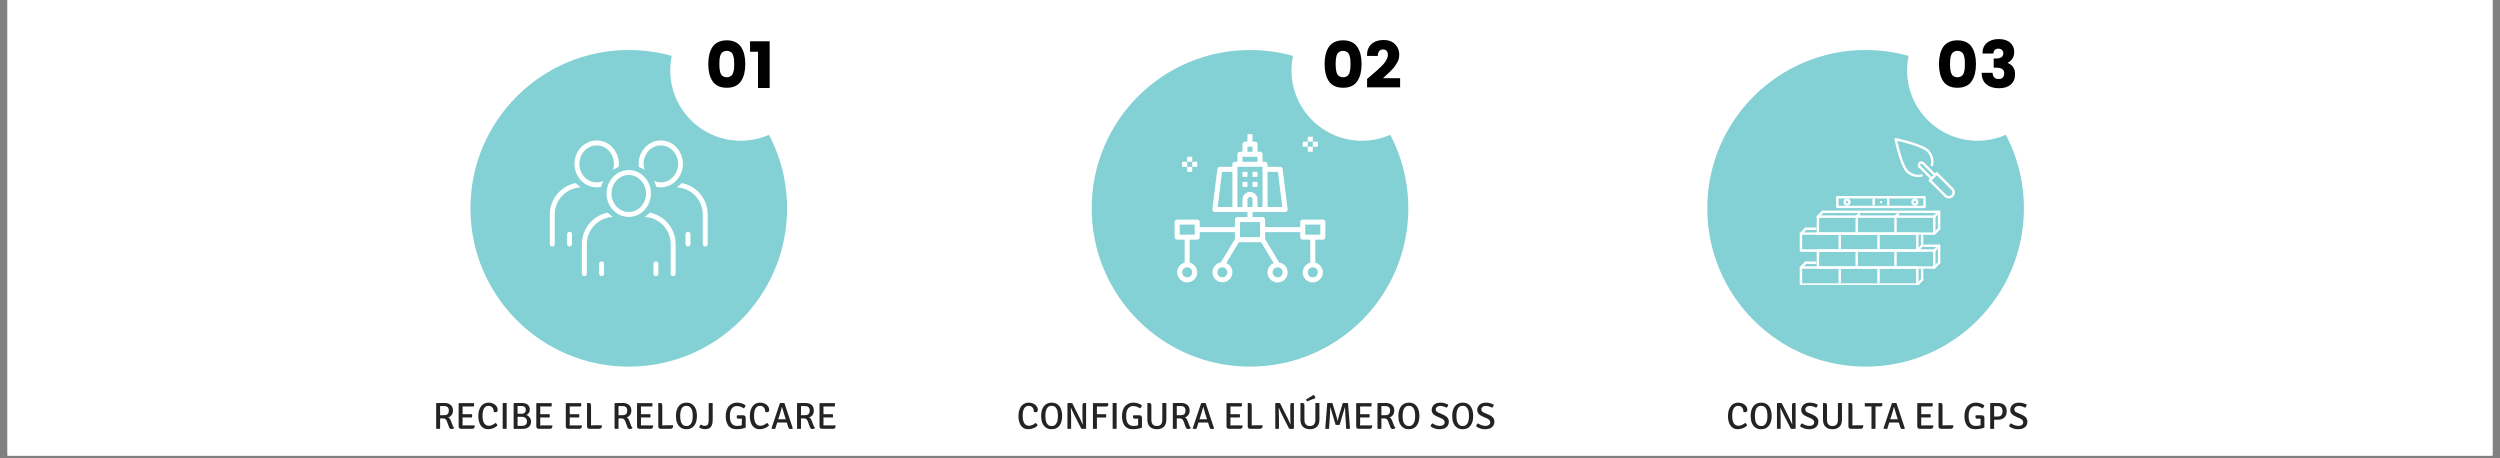 <svg xmlns="http://www.w3.org/2000/svg" xmlns:xlink="http://www.w3.org/1999/xlink" width="1200" zoomAndPan="magnify" viewBox="0 0 900 165" height="220" preserveAspectRatio="xMidYMid meet" version="1.0"><rect x="0" y="0" width="900" height="165" fill="#808080" stroke="none"/><defs><g/><clipPath id="ab3b3f4fd3"><path d="M 2.711 0 L 897.289 0 L 897.289 164.008 L 2.711 164.008 Z M 2.711 0 " clip-rule="nonzero"/></clipPath><clipPath id="f19e87d4b7"><path d="M 169.359 17.996 L 283.352 17.996 L 283.352 131.988 L 169.359 131.988 Z M 169.359 17.996 " clip-rule="nonzero"/></clipPath><clipPath id="f3235c252c"><path d="M 226.355 17.996 C 194.879 17.996 169.359 43.516 169.359 74.992 C 169.359 106.469 194.879 131.988 226.355 131.988 C 257.832 131.988 283.352 106.469 283.352 74.992 C 283.352 43.516 257.832 17.996 226.355 17.996 Z M 226.355 17.996 " clip-rule="nonzero"/></clipPath><clipPath id="eca0f54e24"><path d="M 241.297 0 L 291.961 0 L 291.961 50.664 L 241.297 50.664 Z M 241.297 0 " clip-rule="nonzero"/></clipPath><clipPath id="34a3aff7e5"><path d="M 266.629 0 C 252.637 0 241.297 11.34 241.297 25.332 C 241.297 39.324 252.637 50.664 266.629 50.664 C 280.617 50.664 291.961 39.324 291.961 25.332 C 291.961 11.34 280.617 0 266.629 0 Z M 266.629 0 " clip-rule="nonzero"/></clipPath><clipPath id="b8f946890a"><path d="M 243 65 L 254.566 65 L 254.566 89 L 243 89 Z M 243 65 " clip-rule="nonzero"/></clipPath><clipPath id="4579bda0a8"><path d="M 197.91 65 L 210 65 L 210 89 L 197.91 89 Z M 197.91 65 " clip-rule="nonzero"/></clipPath><clipPath id="8414c246d5"><path d="M 215 94 L 218 94 L 218 99.766 L 215 99.766 Z M 215 94 " clip-rule="nonzero"/></clipPath><clipPath id="36961378ca"><path d="M 235 94 L 238 94 L 238 99.766 L 235 99.766 Z M 235 94 " clip-rule="nonzero"/></clipPath><clipPath id="a8d106fb01"><path d="M 206 50.562 L 223 50.562 L 223 68 L 206 68 Z M 206 50.562 " clip-rule="nonzero"/></clipPath><clipPath id="0dd0773064"><path d="M 229 50.562 L 246 50.562 L 246 68 L 229 68 Z M 229 50.562 " clip-rule="nonzero"/></clipPath><clipPath id="374ef36690"><path d="M 209 76 L 221 76 L 221 99.766 L 209 99.766 Z M 209 76 " clip-rule="nonzero"/></clipPath><clipPath id="6936541fb4"><path d="M 232 76 L 244 76 L 244 99.766 L 232 99.766 Z M 232 76 " clip-rule="nonzero"/></clipPath><clipPath id="80683bf37d"><path d="M 393.004 17.996 L 506.996 17.996 L 506.996 131.988 L 393.004 131.988 Z M 393.004 17.996 " clip-rule="nonzero"/></clipPath><clipPath id="006cb20de6"><path d="M 450 17.996 C 418.523 17.996 393.004 43.516 393.004 74.992 C 393.004 106.469 418.523 131.988 450 131.988 C 481.477 131.988 506.996 106.469 506.996 74.992 C 506.996 43.516 481.477 17.996 450 17.996 Z M 450 17.996 " clip-rule="nonzero"/></clipPath><clipPath id="1f8a1d646d"><path d="M 464.941 0 L 515.605 0 L 515.605 50.664 L 464.941 50.664 Z M 464.941 0 " clip-rule="nonzero"/></clipPath><clipPath id="06548ef2ab"><path d="M 490.273 0 C 476.281 0 464.941 11.34 464.941 25.332 C 464.941 39.324 476.281 50.664 490.273 50.664 C 504.262 50.664 515.605 39.324 515.605 25.332 C 515.605 11.34 504.262 0 490.273 0 Z M 490.273 0 " clip-rule="nonzero"/></clipPath><clipPath id="29053bef2d"><path d="M 422.867 48.293 L 477.074 48.293 L 477.074 101.699 L 422.867 101.699 Z M 422.867 48.293 " clip-rule="nonzero"/></clipPath><clipPath id="07f70bd4cc"><path d="M 614.621 17.996 L 728.609 17.996 L 728.609 131.988 L 614.621 131.988 Z M 614.621 17.996 " clip-rule="nonzero"/></clipPath><clipPath id="bf1dc7560a"><path d="M 671.613 17.996 C 640.137 17.996 614.621 43.516 614.621 74.992 C 614.621 106.469 640.137 131.988 671.613 131.988 C 703.094 131.988 728.609 106.469 728.609 74.992 C 728.609 43.516 703.094 17.996 671.613 17.996 Z M 671.613 17.996 " clip-rule="nonzero"/></clipPath><clipPath id="36f53c4d1b"><path d="M 686.555 0 L 737.219 0 L 737.219 50.664 L 686.555 50.664 Z M 686.555 0 " clip-rule="nonzero"/></clipPath><clipPath id="192f59baa8"><path d="M 711.887 0 C 697.898 0 686.555 11.34 686.555 25.332 C 686.555 39.324 697.898 50.664 711.887 50.664 C 725.879 50.664 737.219 39.324 737.219 25.332 C 737.219 11.34 725.879 0 711.887 0 Z M 711.887 0 " clip-rule="nonzero"/></clipPath><clipPath id="481923eeb2"><path d="M 647.859 95 L 691 95 L 691 102.578 L 647.859 102.578 Z M 647.859 95 " clip-rule="nonzero"/></clipPath><clipPath id="d80134b43c"><path d="M 647.859 83 L 691 83 L 691 91 L 647.859 91 Z M 647.859 83 " clip-rule="nonzero"/></clipPath><clipPath id="7742bbd7bf"><path d="M 647.859 81 L 651 81 L 651 85 L 647.859 85 Z M 647.859 81 " clip-rule="nonzero"/></clipPath><clipPath id="ab0aeab705"><path d="M 647.859 94 L 651 94 L 651 97 L 647.859 97 Z M 647.859 94 " clip-rule="nonzero"/></clipPath><clipPath id="9c302ef07f"><path d="M 689 100 L 693 100 L 693 102.578 L 689 102.578 Z M 689 100 " clip-rule="nonzero"/></clipPath><clipPath id="350db12b00"><path d="M 682 49.652 L 697 49.652 L 697 64 L 682 64 Z M 682 49.652 " clip-rule="nonzero"/></clipPath><clipPath id="56486311a5"><path d="M 696 62 L 703.77 62 L 703.77 69 L 696 69 Z M 696 62 " clip-rule="nonzero"/></clipPath><clipPath id="8e2f6a0aa8"><path d="M 699 67 L 703.77 67 L 703.77 72 L 699 72 Z M 699 67 " clip-rule="nonzero"/></clipPath></defs><g clip-path="url(#ab3b3f4fd3)"><path fill="#ffffff" d="M 2.711 0 L 897.289 0 L 897.289 164.008 L 2.711 164.008 Z M 2.711 0 " fill-opacity="1" fill-rule="nonzero"/><path fill="#ffffff" d="M 2.711 0 L 897.289 0 L 897.289 164.008 L 2.711 164.008 Z M 2.711 0 " fill-opacity="1" fill-rule="nonzero"/></g><g clip-path="url(#f19e87d4b7)"><g clip-path="url(#f3235c252c)"><path fill="#83d0d5" d="M 169.359 17.996 L 283.352 17.996 L 283.352 131.988 L 169.359 131.988 Z M 169.359 17.996 " fill-opacity="1" fill-rule="nonzero"/></g></g><g clip-path="url(#eca0f54e24)"><g clip-path="url(#34a3aff7e5)"><path fill="#ffffff" d="M 241.297 0 L 291.961 0 L 291.961 50.664 L 241.297 50.664 Z M 241.297 0 " fill-opacity="1" fill-rule="nonzero"/></g></g><g clip-path="url(#b8f946890a)"><path fill="#ffffff" d="M 245.449 65.887 C 244.918 66.461 244.297 66.996 243.629 67.438 C 248.824 67.66 253 71.969 253 77.211 L 253 87.867 C 253 88.355 253.398 88.758 253.887 88.758 C 254.375 88.758 254.777 88.355 254.777 87.867 L 254.777 77.211 C 254.777 71.613 250.734 66.906 245.449 65.887 Z M 245.449 65.887 " fill-opacity="1" fill-rule="nonzero"/></g><path fill="#ffffff" d="M 247.672 83.426 C 247.184 83.426 246.781 83.828 246.781 84.316 L 246.781 87.867 C 246.781 88.355 247.184 88.758 247.672 88.758 C 248.16 88.758 248.559 88.355 248.559 87.867 L 248.559 84.316 C 248.559 83.828 248.16 83.426 247.672 83.426 Z M 247.672 83.426 " fill-opacity="1" fill-rule="nonzero"/><g clip-path="url(#4579bda0a8)"><path fill="#ffffff" d="M 207.258 65.887 C 201.973 66.906 197.93 71.613 197.93 77.211 L 197.93 87.867 C 197.93 88.355 198.328 88.758 198.816 88.758 C 199.305 88.758 199.707 88.355 199.707 87.867 L 199.707 77.211 C 199.707 71.969 203.883 67.66 209.078 67.438 C 208.41 66.996 207.789 66.461 207.258 65.887 Z M 207.258 65.887 " fill-opacity="1" fill-rule="nonzero"/></g><path fill="#ffffff" d="M 205.035 83.426 C 204.547 83.426 204.148 83.828 204.148 84.316 L 204.148 87.867 C 204.148 88.355 204.547 88.758 205.035 88.758 C 205.523 88.758 205.926 88.355 205.926 87.867 L 205.926 84.316 C 205.926 83.828 205.523 83.426 205.035 83.426 Z M 205.035 83.426 " fill-opacity="1" fill-rule="nonzero"/><path fill="#ffffff" d="M 226.352 61.223 C 221.957 61.223 218.359 64.996 218.359 69.66 C 218.359 74.324 221.957 78.098 226.352 78.098 C 230.75 78.098 234.348 74.324 234.348 69.66 C 234.348 64.996 230.75 61.223 226.352 61.223 Z M 226.352 76.32 C 222.934 76.32 220.137 73.348 220.137 69.66 C 220.137 65.973 222.934 63 226.352 63 C 229.773 63 232.57 65.973 232.57 69.66 C 232.57 73.348 229.773 76.32 226.352 76.32 Z M 226.352 76.32 " fill-opacity="1" fill-rule="nonzero"/><g clip-path="url(#8414c246d5)"><path fill="#ffffff" d="M 216.582 94.086 C 216.094 94.086 215.695 94.484 215.695 94.973 L 215.695 98.527 C 215.695 99.016 216.094 99.414 216.582 99.414 C 217.07 99.414 217.473 99.016 217.473 98.527 L 217.473 94.973 C 217.473 94.484 217.07 94.086 216.582 94.086 Z M 216.582 94.086 " fill-opacity="1" fill-rule="nonzero"/></g><g clip-path="url(#36961378ca)"><path fill="#ffffff" d="M 236.125 94.086 C 235.637 94.086 235.234 94.484 235.234 94.973 L 235.234 98.527 C 235.234 99.016 235.637 99.414 236.125 99.414 C 236.613 99.414 237.012 99.016 237.012 98.527 L 237.012 94.973 C 237.012 94.484 236.613 94.086 236.125 94.086 Z M 236.125 94.086 " fill-opacity="1" fill-rule="nonzero"/></g><g clip-path="url(#a8d106fb01)"><path fill="#ffffff" d="M 216.406 67.262 C 216.582 66.508 216.848 65.797 217.16 65.129 C 216.449 65.484 215.648 65.664 214.805 65.664 C 211.387 65.664 208.59 62.688 208.59 59 C 208.59 55.316 211.387 52.34 214.805 52.34 C 218.227 52.34 221.023 55.316 221.023 59 C 221.023 59.758 220.891 60.512 220.668 61.176 C 221.289 60.734 222 60.379 222.711 60.113 C 222.754 59.758 222.801 59.355 222.801 59 C 222.801 54.34 219.203 50.562 214.805 50.562 C 210.41 50.562 206.812 54.34 206.812 59 C 206.812 63.664 210.41 67.438 214.805 67.438 C 215.34 67.438 215.918 67.395 216.406 67.262 Z M 216.406 67.262 " fill-opacity="1" fill-rule="nonzero"/></g><g clip-path="url(#0dd0773064)"><path fill="#ffffff" d="M 237.898 50.562 C 233.504 50.562 229.906 54.34 229.906 59 C 229.906 59.402 229.949 59.758 229.996 60.113 C 230.707 60.379 231.414 60.734 232.039 61.176 C 231.816 60.512 231.684 59.758 231.684 59 C 231.684 55.316 234.48 52.34 237.898 52.34 C 241.32 52.34 244.117 55.316 244.117 59 C 244.117 62.688 241.32 65.664 237.898 65.664 C 237.055 65.664 236.258 65.484 235.5 65.129 C 235.812 65.797 236.078 66.508 236.258 67.262 C 236.789 67.395 237.324 67.438 237.855 67.438 C 242.254 67.438 245.848 63.664 245.848 59 C 245.848 54.34 242.297 50.562 237.898 50.562 Z M 237.898 50.562 " fill-opacity="1" fill-rule="nonzero"/></g><g clip-path="url(#374ef36690)"><path fill="#ffffff" d="M 218.805 76.543 C 213.473 77.566 209.477 82.273 209.477 87.867 L 209.477 98.527 C 209.477 99.016 209.875 99.414 210.363 99.414 C 210.852 99.414 211.254 99.016 211.254 98.527 L 211.254 87.867 C 211.254 82.629 215.43 78.32 220.625 78.098 C 219.957 77.652 219.336 77.121 218.805 76.543 Z M 218.805 76.543 " fill-opacity="1" fill-rule="nonzero"/></g><g clip-path="url(#6936541fb4)"><path fill="#ffffff" d="M 233.902 76.543 C 233.371 77.121 232.75 77.652 232.082 78.098 C 237.277 78.32 241.453 82.629 241.453 87.867 L 241.453 98.527 C 241.453 99.016 241.852 99.414 242.34 99.414 C 242.828 99.414 243.23 99.016 243.23 98.527 L 243.23 87.867 C 243.23 82.273 239.188 77.566 233.902 76.543 Z M 233.902 76.543 " fill-opacity="1" fill-rule="nonzero"/></g><g fill="#000000" fill-opacity="1"><g transform="translate(253.925, 31.674)"><g><path d="M 4.609 -16.516 C 5.484 -16.941 6.52 -17.156 7.719 -17.156 C 8.914 -17.156 9.953 -16.941 10.828 -16.516 C 11.703 -16.098 12.391 -15.492 12.891 -14.703 C 13.398 -13.91 13.773 -13.016 14.016 -12.016 C 14.254 -11.016 14.375 -9.879 14.375 -8.609 C 14.375 -7.348 14.254 -6.219 14.016 -5.219 C 13.773 -4.219 13.398 -3.32 12.891 -2.531 C 12.391 -1.738 11.703 -1.129 10.828 -0.703 C 9.953 -0.285 8.914 -0.078 7.719 -0.078 C 6.52 -0.078 5.484 -0.285 4.609 -0.703 C 3.734 -1.129 3.039 -1.738 2.531 -2.531 C 2.031 -3.32 1.66 -4.219 1.422 -5.219 C 1.18 -6.219 1.062 -7.348 1.062 -8.609 C 1.062 -9.879 1.18 -11.016 1.422 -12.016 C 1.66 -13.016 2.031 -13.91 2.531 -14.703 C 3.039 -15.492 3.734 -16.098 4.609 -16.516 Z M 8.906 -13.094 C 8.57 -13.281 8.176 -13.375 7.719 -13.375 C 7.258 -13.375 6.859 -13.281 6.516 -13.094 C 6.18 -12.914 5.922 -12.691 5.734 -12.422 C 5.555 -12.16 5.41 -11.805 5.297 -11.359 C 5.191 -10.922 5.125 -10.492 5.094 -10.078 C 5.062 -9.672 5.047 -9.18 5.047 -8.609 C 5.047 -8.047 5.062 -7.555 5.094 -7.141 C 5.125 -6.734 5.191 -6.305 5.297 -5.859 C 5.41 -5.422 5.555 -5.066 5.734 -4.797 C 5.922 -4.535 6.18 -4.312 6.516 -4.125 C 6.859 -3.945 7.258 -3.859 7.719 -3.859 C 8.176 -3.859 8.57 -3.945 8.906 -4.125 C 9.25 -4.312 9.508 -4.535 9.688 -4.797 C 9.875 -5.066 10.02 -5.422 10.125 -5.859 C 10.238 -6.305 10.312 -6.734 10.344 -7.141 C 10.375 -7.555 10.391 -8.047 10.391 -8.609 C 10.391 -9.18 10.375 -9.672 10.344 -10.078 C 10.312 -10.492 10.238 -10.922 10.125 -11.359 C 10.02 -11.805 9.875 -12.16 9.688 -12.422 C 9.508 -12.691 9.25 -12.914 8.906 -13.094 Z M 8.906 -13.094 "/></g></g></g><g fill="#000000" fill-opacity="1"><g transform="translate(269.358, 31.674)"><g><path d="M 3.531 0 L 3.531 -13.047 L 0.656 -13.047 L 0.656 -16.812 L 7.719 -16.812 L 7.719 0 Z M 3.531 0 "/></g></g></g><g fill="#232323" fill-opacity="1"><g transform="translate(155.785, 154.351)"><g><path d="M 1.312 -9.25 L 4.219 -9.281 C 5.176 -9.281 5.926 -9.039 6.469 -8.562 C 7.008 -8.082 7.281 -7.398 7.281 -6.516 C 7.281 -5.91 7.117 -5.391 6.797 -4.953 C 6.484 -4.516 6.07 -4.219 5.562 -4.062 C 5.977 -3.906 6.297 -3.52 6.516 -2.906 L 7.109 -1.328 C 7.273 -0.859 7.477 -0.531 7.719 -0.344 C 7.52 -0.051 7.195 0.094 6.75 0.094 C 6.488 0.094 6.289 0.023 6.156 -0.109 C 6.031 -0.242 5.91 -0.469 5.797 -0.781 L 5.125 -2.609 C 4.988 -2.973 4.82 -3.25 4.625 -3.438 C 4.438 -3.625 4.145 -3.719 3.75 -3.719 L 2.656 -3.719 L 2.656 0 C 2.457 0.031 2.211 0.047 1.922 0.047 C 1.641 0.047 1.41 0.031 1.234 0 L 1.234 -9.156 Z M 2.656 -8.156 L 2.656 -4.859 C 3.352 -4.879 3.852 -4.891 4.156 -4.891 C 4.758 -4.891 5.18 -5.039 5.422 -5.344 C 5.672 -5.656 5.797 -6.047 5.797 -6.516 C 5.797 -7.609 5.25 -8.156 4.156 -8.156 C 3.457 -8.156 2.957 -8.156 2.656 -8.156 Z M 2.656 -8.156 "/></g></g></g><g fill="#232323" fill-opacity="1"><g transform="translate(163.893, 154.351)"><g><path d="M 2.641 -1.859 L 2.625 -1.172 C 2.895 -1.203 3.191 -1.219 3.516 -1.219 L 7.016 -1.219 C 7.016 -0.969 7 -0.781 6.969 -0.656 C 6.895 -0.207 6.594 0.016 6.062 0.016 L 2.047 0.016 C 1.785 0.016 1.582 -0.062 1.438 -0.219 C 1.289 -0.375 1.219 -0.594 1.219 -0.875 L 1.219 -9.156 L 1.312 -9.234 L 6.75 -9.234 C 6.77 -9.086 6.781 -8.895 6.781 -8.656 C 6.781 -8.414 6.742 -8.203 6.672 -8.016 L 2.625 -8.016 L 2.641 -7.141 L 2.641 -5.25 L 6.016 -5.25 C 6.055 -5.094 6.078 -4.895 6.078 -4.656 C 6.078 -4.414 6.055 -4.219 6.016 -4.062 L 3.469 -4.062 C 3.125 -4.062 2.848 -4.066 2.641 -4.078 Z M 2.641 -1.859 "/></g></g></g><g fill="#232323" fill-opacity="1"><g transform="translate(171.54, 154.351)"><g><path d="M 6.219 -6.047 C 6.219 -6.328 6.18 -6.598 6.109 -6.859 C 6.047 -7.129 5.938 -7.363 5.781 -7.562 C 5.633 -7.77 5.438 -7.938 5.188 -8.062 C 4.945 -8.188 4.648 -8.25 4.297 -8.25 C 3.598 -8.25 3.066 -7.938 2.703 -7.312 C 2.348 -6.688 2.172 -5.797 2.172 -4.641 C 2.172 -3.484 2.363 -2.598 2.75 -1.984 C 3.145 -1.379 3.719 -1.078 4.469 -1.078 C 5.227 -1.078 6.02 -1.422 6.844 -2.109 C 7.207 -1.867 7.445 -1.555 7.562 -1.172 C 7.363 -0.973 7.133 -0.789 6.875 -0.625 C 6.613 -0.469 6.344 -0.328 6.062 -0.203 C 5.781 -0.086 5.488 0 5.188 0.062 C 4.883 0.133 4.586 0.172 4.297 0.172 C 3.598 0.172 3.016 0.039 2.547 -0.219 C 2.086 -0.488 1.723 -0.844 1.453 -1.281 C 1.18 -1.719 0.977 -2.223 0.844 -2.797 C 0.719 -3.367 0.656 -3.957 0.656 -4.562 C 0.656 -5.375 0.75 -6.082 0.938 -6.688 C 1.133 -7.289 1.395 -7.789 1.719 -8.188 C 2.051 -8.594 2.438 -8.895 2.875 -9.094 C 3.32 -9.301 3.789 -9.406 4.281 -9.406 C 4.801 -9.406 5.266 -9.332 5.672 -9.188 C 6.078 -9.039 6.426 -8.848 6.719 -8.609 C 7.008 -8.367 7.234 -8.086 7.391 -7.766 C 7.547 -7.453 7.625 -7.117 7.625 -6.766 C 7.625 -6.223 7.352 -5.953 6.812 -5.953 C 6.645 -5.953 6.445 -5.984 6.219 -6.047 Z M 6.219 -6.047 "/></g></g></g><g fill="#232323" fill-opacity="1"><g transform="translate(179.702, 154.351)"><g><path d="M 1.266 0 L 1.266 -9.234 C 1.453 -9.266 1.691 -9.281 1.984 -9.281 C 2.273 -9.281 2.516 -9.266 2.703 -9.234 L 2.703 0 C 2.516 0.031 2.273 0.047 1.984 0.047 C 1.691 0.047 1.453 0.031 1.266 0 Z M 1.266 0 "/></g></g></g><g fill="#232323" fill-opacity="1"><g transform="translate(183.674, 154.351)"><g><path d="M 4.297 0.047 L 1.312 0.031 L 1.234 -0.078 L 1.234 -9.156 L 1.312 -9.25 L 4.125 -9.281 C 5.102 -9.281 5.836 -9.066 6.328 -8.641 C 6.816 -8.223 7.062 -7.625 7.062 -6.844 C 7.062 -6.406 6.941 -6.016 6.703 -5.672 C 6.473 -5.336 6.172 -5.098 5.797 -4.953 C 6.023 -4.879 6.242 -4.766 6.453 -4.609 C 6.66 -4.453 6.844 -4.27 7 -4.062 C 7.156 -3.852 7.281 -3.625 7.375 -3.375 C 7.469 -3.125 7.516 -2.859 7.516 -2.578 C 7.516 -1.785 7.25 -1.148 6.719 -0.672 C 6.188 -0.191 5.379 0.047 4.297 0.047 Z M 2.656 -1.031 L 4.281 -1.047 C 4.613 -1.047 4.891 -1.086 5.109 -1.172 C 5.336 -1.266 5.52 -1.383 5.656 -1.531 C 5.789 -1.676 5.891 -1.848 5.953 -2.047 C 6.016 -2.242 6.047 -2.453 6.047 -2.672 C 6.047 -2.867 6.008 -3.062 5.938 -3.25 C 5.875 -3.445 5.766 -3.625 5.609 -3.781 C 5.461 -3.938 5.27 -4.062 5.031 -4.156 C 4.801 -4.25 4.523 -4.297 4.203 -4.297 L 2.656 -4.297 Z M 2.656 -8.203 L 2.656 -5.406 L 4.062 -5.406 C 4.352 -5.406 4.598 -5.441 4.797 -5.516 C 4.992 -5.586 5.148 -5.688 5.266 -5.812 C 5.391 -5.938 5.477 -6.082 5.531 -6.25 C 5.594 -6.426 5.625 -6.609 5.625 -6.797 C 5.625 -7.723 5.113 -8.188 4.094 -8.188 C 3.75 -8.188 3.457 -8.188 3.219 -8.188 C 2.977 -8.188 2.789 -8.191 2.656 -8.203 Z M 2.656 -8.203 "/></g></g></g><g fill="#232323" fill-opacity="1"><g transform="translate(191.849, 154.351)"><g><path d="M 2.641 -1.859 L 2.625 -1.172 C 2.895 -1.203 3.191 -1.219 3.516 -1.219 L 7.016 -1.219 C 7.016 -0.969 7 -0.781 6.969 -0.656 C 6.895 -0.207 6.594 0.016 6.062 0.016 L 2.047 0.016 C 1.785 0.016 1.582 -0.062 1.438 -0.219 C 1.289 -0.375 1.219 -0.594 1.219 -0.875 L 1.219 -9.156 L 1.312 -9.234 L 6.75 -9.234 C 6.77 -9.086 6.781 -8.895 6.781 -8.656 C 6.781 -8.414 6.742 -8.203 6.672 -8.016 L 2.625 -8.016 L 2.641 -7.141 L 2.641 -5.25 L 6.016 -5.25 C 6.055 -5.094 6.078 -4.895 6.078 -4.656 C 6.078 -4.414 6.055 -4.219 6.016 -4.062 L 3.469 -4.062 C 3.125 -4.062 2.848 -4.066 2.641 -4.078 Z M 2.641 -1.859 "/></g></g></g><g fill="#232323" fill-opacity="1"><g transform="translate(199.496, 154.351)"><g/></g></g><g fill="#232323" fill-opacity="1"><g transform="translate(202.469, 154.351)"><g><path d="M 2.641 -1.859 L 2.625 -1.172 C 2.895 -1.203 3.191 -1.219 3.516 -1.219 L 7.016 -1.219 C 7.016 -0.969 7 -0.781 6.969 -0.656 C 6.895 -0.207 6.594 0.016 6.062 0.016 L 2.047 0.016 C 1.785 0.016 1.582 -0.062 1.438 -0.219 C 1.289 -0.375 1.219 -0.594 1.219 -0.875 L 1.219 -9.156 L 1.312 -9.234 L 6.75 -9.234 C 6.77 -9.086 6.781 -8.895 6.781 -8.656 C 6.781 -8.414 6.742 -8.203 6.672 -8.016 L 2.625 -8.016 L 2.641 -7.141 L 2.641 -5.25 L 6.016 -5.25 C 6.055 -5.094 6.078 -4.895 6.078 -4.656 C 6.078 -4.414 6.055 -4.219 6.016 -4.062 L 3.469 -4.062 C 3.125 -4.062 2.848 -4.066 2.641 -4.078 Z M 2.641 -1.859 "/></g></g></g><g fill="#232323" fill-opacity="1"><g transform="translate(210.117, 154.351)"><g><path d="M 3.859 -1.25 L 6.562 -1.25 C 6.562 -1.051 6.547 -0.859 6.516 -0.672 C 6.43 -0.211 6.117 0.016 5.578 0.016 L 2.047 0.016 C 1.797 0.016 1.594 -0.062 1.438 -0.219 C 1.289 -0.375 1.219 -0.594 1.219 -0.875 L 1.219 -9.203 L 1.312 -9.281 L 1.859 -9.281 C 2.148 -9.281 2.352 -9.207 2.469 -9.062 C 2.594 -8.926 2.656 -8.691 2.656 -8.359 L 2.656 -1.188 C 3.031 -1.227 3.43 -1.25 3.859 -1.25 Z M 3.859 -1.25 "/></g></g></g><g fill="#232323" fill-opacity="1"><g transform="translate(217.035, 154.351)"><g/></g></g><g fill="#232323" fill-opacity="1"><g transform="translate(220.008, 154.351)"><g><path d="M 1.312 -9.25 L 4.219 -9.281 C 5.176 -9.281 5.926 -9.039 6.469 -8.562 C 7.008 -8.082 7.281 -7.398 7.281 -6.516 C 7.281 -5.91 7.117 -5.391 6.797 -4.953 C 6.484 -4.516 6.07 -4.219 5.562 -4.062 C 5.977 -3.906 6.297 -3.52 6.516 -2.906 L 7.109 -1.328 C 7.273 -0.859 7.477 -0.531 7.719 -0.344 C 7.52 -0.051 7.195 0.094 6.75 0.094 C 6.488 0.094 6.289 0.023 6.156 -0.109 C 6.031 -0.242 5.91 -0.469 5.797 -0.781 L 5.125 -2.609 C 4.988 -2.973 4.82 -3.25 4.625 -3.438 C 4.438 -3.625 4.145 -3.719 3.75 -3.719 L 2.656 -3.719 L 2.656 0 C 2.457 0.031 2.211 0.047 1.922 0.047 C 1.641 0.047 1.41 0.031 1.234 0 L 1.234 -9.156 Z M 2.656 -8.156 L 2.656 -4.859 C 3.352 -4.879 3.852 -4.891 4.156 -4.891 C 4.758 -4.891 5.18 -5.039 5.422 -5.344 C 5.672 -5.656 5.797 -6.047 5.797 -6.516 C 5.797 -7.609 5.25 -8.156 4.156 -8.156 C 3.457 -8.156 2.957 -8.156 2.656 -8.156 Z M 2.656 -8.156 "/></g></g></g><g fill="#232323" fill-opacity="1"><g transform="translate(228.115, 154.351)"><g><path d="M 2.641 -1.859 L 2.625 -1.172 C 2.895 -1.203 3.191 -1.219 3.516 -1.219 L 7.016 -1.219 C 7.016 -0.969 7 -0.781 6.969 -0.656 C 6.895 -0.207 6.594 0.016 6.062 0.016 L 2.047 0.016 C 1.785 0.016 1.582 -0.062 1.438 -0.219 C 1.289 -0.375 1.219 -0.594 1.219 -0.875 L 1.219 -9.156 L 1.312 -9.234 L 6.75 -9.234 C 6.77 -9.086 6.781 -8.895 6.781 -8.656 C 6.781 -8.414 6.742 -8.203 6.672 -8.016 L 2.625 -8.016 L 2.641 -7.141 L 2.641 -5.25 L 6.016 -5.25 C 6.055 -5.094 6.078 -4.895 6.078 -4.656 C 6.078 -4.414 6.055 -4.219 6.016 -4.062 L 3.469 -4.062 C 3.125 -4.062 2.848 -4.066 2.641 -4.078 Z M 2.641 -1.859 "/></g></g></g><g fill="#232323" fill-opacity="1"><g transform="translate(235.762, 154.351)"><g><path d="M 3.859 -1.25 L 6.562 -1.25 C 6.562 -1.051 6.547 -0.859 6.516 -0.672 C 6.43 -0.211 6.117 0.016 5.578 0.016 L 2.047 0.016 C 1.797 0.016 1.594 -0.062 1.438 -0.219 C 1.289 -0.375 1.219 -0.594 1.219 -0.875 L 1.219 -9.203 L 1.312 -9.281 L 1.859 -9.281 C 2.148 -9.281 2.352 -9.207 2.469 -9.062 C 2.594 -8.926 2.656 -8.691 2.656 -8.359 L 2.656 -1.188 C 3.031 -1.227 3.43 -1.25 3.859 -1.25 Z M 3.859 -1.25 "/></g></g></g><g fill="#232323" fill-opacity="1"><g transform="translate(242.681, 154.351)"><g><path d="M 2.594 -7.047 C 2.438 -6.66 2.328 -6.273 2.266 -5.891 C 2.203 -5.504 2.172 -5.102 2.172 -4.688 C 2.172 -4.227 2.203 -3.773 2.266 -3.328 C 2.328 -2.879 2.441 -2.477 2.609 -2.125 C 2.785 -1.781 3.02 -1.5 3.312 -1.281 C 3.613 -1.07 3.992 -0.969 4.453 -0.969 C 4.953 -0.969 5.348 -1.094 5.641 -1.344 C 5.93 -1.594 6.156 -1.898 6.312 -2.266 C 6.477 -2.641 6.582 -3.035 6.625 -3.453 C 6.676 -3.879 6.703 -4.27 6.703 -4.625 C 6.703 -4.977 6.676 -5.367 6.625 -5.797 C 6.582 -6.223 6.484 -6.617 6.328 -6.984 C 6.172 -7.348 5.941 -7.648 5.641 -7.891 C 5.336 -8.141 4.941 -8.266 4.453 -8.266 C 3.984 -8.266 3.594 -8.156 3.281 -7.938 C 2.977 -7.719 2.75 -7.422 2.594 -7.047 Z M 2.109 -0.641 C 1.141 -1.461 0.656 -2.785 0.656 -4.609 C 0.656 -5.348 0.738 -6.008 0.906 -6.594 C 1.07 -7.188 1.316 -7.691 1.641 -8.109 C 1.961 -8.523 2.359 -8.844 2.828 -9.062 C 3.297 -9.289 3.836 -9.406 4.453 -9.406 C 5.055 -9.406 5.594 -9.297 6.062 -9.078 C 6.531 -8.859 6.922 -8.539 7.234 -8.125 C 7.555 -7.707 7.801 -7.203 7.969 -6.609 C 8.133 -6.016 8.219 -5.348 8.219 -4.609 C 8.219 -3.867 8.133 -3.203 7.969 -2.609 C 7.801 -2.023 7.555 -1.523 7.234 -1.109 C 6.922 -0.691 6.531 -0.375 6.062 -0.156 C 5.594 0.062 5.055 0.172 4.453 0.172 C 3.492 0.172 2.711 -0.098 2.109 -0.641 Z M 2.109 -0.641 "/></g></g></g><g fill="#232323" fill-opacity="1"><g transform="translate(251.571, 154.351)"><g><path d="M 0.672 -1.516 C 1.172 -1.211 1.672 -1.062 2.172 -1.062 C 2.68 -1.062 3.039 -1.223 3.25 -1.547 C 3.457 -1.879 3.562 -2.414 3.562 -3.156 L 3.562 -9.234 C 3.758 -9.266 4 -9.281 4.281 -9.281 C 4.57 -9.281 4.812 -9.266 5 -9.234 L 5 -3.359 C 5 -2.816 4.961 -2.352 4.891 -1.969 C 4.816 -1.582 4.688 -1.223 4.5 -0.891 C 4.125 -0.203 3.375 0.141 2.25 0.141 C 1.445 0.141 0.742 -0.051 0.141 -0.438 C 0.211 -0.844 0.391 -1.203 0.672 -1.516 Z M 0.672 -1.516 "/></g></g></g><g fill="#232323" fill-opacity="1"><g transform="translate(257.625, 154.351)"><g/></g></g><g fill="#232323" fill-opacity="1"><g transform="translate(260.597, 154.351)"><g><path d="M 4.734 -4.859 L 6.812 -4.859 C 7.5 -4.859 7.844 -4.547 7.844 -3.922 L 7.844 -0.406 C 6.832 -0.02 5.719 0.172 4.5 0.172 C 3.82 0.172 3.227 0.047 2.719 -0.203 C 2.207 -0.453 1.805 -0.801 1.516 -1.25 C 0.941 -2.113 0.656 -3.219 0.656 -4.562 C 0.656 -5.383 0.77 -6.113 1 -6.75 C 1.227 -7.395 1.535 -7.898 1.922 -8.266 C 2.703 -9.023 3.613 -9.406 4.656 -9.406 C 5.883 -9.406 6.938 -9.078 7.812 -8.422 C 7.738 -7.973 7.508 -7.613 7.125 -7.344 C 6.383 -7.895 5.562 -8.172 4.656 -8.172 C 3.914 -8.172 3.312 -7.879 2.844 -7.297 C 2.383 -6.711 2.156 -5.797 2.156 -4.547 C 2.156 -2.191 3.02 -1.016 4.75 -1.016 C 5.383 -1.016 5.953 -1.094 6.453 -1.25 L 6.453 -2.75 C 6.453 -3.156 6.461 -3.445 6.484 -3.625 L 5.297 -3.625 C 4.848 -3.625 4.625 -3.832 4.625 -4.25 C 4.625 -4.457 4.66 -4.66 4.734 -4.859 Z M 4.734 -4.859 "/></g></g></g><g fill="#232323" fill-opacity="1"><g transform="translate(269.285, 154.351)"><g><path d="M 6.219 -6.047 C 6.219 -6.328 6.18 -6.598 6.109 -6.859 C 6.047 -7.129 5.938 -7.363 5.781 -7.562 C 5.633 -7.77 5.438 -7.938 5.188 -8.062 C 4.945 -8.188 4.648 -8.25 4.297 -8.25 C 3.598 -8.25 3.066 -7.938 2.703 -7.312 C 2.348 -6.688 2.172 -5.797 2.172 -4.641 C 2.172 -3.484 2.363 -2.598 2.75 -1.984 C 3.145 -1.379 3.719 -1.078 4.469 -1.078 C 5.227 -1.078 6.02 -1.422 6.844 -2.109 C 7.207 -1.867 7.445 -1.555 7.562 -1.172 C 7.363 -0.973 7.133 -0.789 6.875 -0.625 C 6.613 -0.469 6.344 -0.328 6.062 -0.203 C 5.781 -0.086 5.488 0 5.188 0.062 C 4.883 0.133 4.586 0.172 4.297 0.172 C 3.598 0.172 3.016 0.039 2.547 -0.219 C 2.086 -0.488 1.723 -0.844 1.453 -1.281 C 1.18 -1.719 0.977 -2.223 0.844 -2.797 C 0.719 -3.367 0.656 -3.957 0.656 -4.562 C 0.656 -5.375 0.75 -6.082 0.938 -6.688 C 1.133 -7.289 1.395 -7.789 1.719 -8.188 C 2.051 -8.594 2.438 -8.895 2.875 -9.094 C 3.32 -9.301 3.789 -9.406 4.281 -9.406 C 4.801 -9.406 5.266 -9.332 5.672 -9.188 C 6.078 -9.039 6.426 -8.848 6.719 -8.609 C 7.008 -8.367 7.234 -8.086 7.391 -7.766 C 7.547 -7.453 7.625 -7.117 7.625 -6.766 C 7.625 -6.223 7.352 -5.953 6.812 -5.953 C 6.645 -5.953 6.445 -5.984 6.219 -6.047 Z M 6.219 -6.047 "/></g></g></g><g fill="#232323" fill-opacity="1"><g transform="translate(277.447, 154.351)"><g><path d="M 5.797 -2.25 L 4.984 -2.234 L 3.141 -2.234 L 2.359 -2.25 L 1.641 0.016 C 1.484 0.047 1.281 0.062 1.031 0.062 C 0.781 0.062 0.539 0.031 0.312 -0.031 L 0.266 -0.094 L 3.328 -9.234 C 3.516 -9.266 3.785 -9.281 4.141 -9.281 C 4.504 -9.281 4.773 -9.266 4.953 -9.234 L 7.984 -0.094 C 7.797 0.031 7.551 0.094 7.25 0.094 C 6.957 0.094 6.75 0.039 6.625 -0.062 C 6.5 -0.176 6.391 -0.375 6.297 -0.656 Z M 2.719 -3.406 L 3.406 -3.422 L 4.75 -3.422 C 5.125 -3.41 5.352 -3.406 5.438 -3.406 L 4.812 -5.359 C 4.5 -6.367 4.258 -7.188 4.094 -7.812 L 4.031 -7.812 C 3.914 -7.312 3.738 -6.66 3.5 -5.859 Z M 2.719 -3.406 "/></g></g></g><g fill="#232323" fill-opacity="1"><g transform="translate(285.702, 154.351)"><g><path d="M 1.312 -9.25 L 4.219 -9.281 C 5.176 -9.281 5.926 -9.039 6.469 -8.562 C 7.008 -8.082 7.281 -7.398 7.281 -6.516 C 7.281 -5.91 7.117 -5.391 6.797 -4.953 C 6.484 -4.516 6.07 -4.219 5.562 -4.062 C 5.977 -3.906 6.297 -3.52 6.516 -2.906 L 7.109 -1.328 C 7.273 -0.859 7.477 -0.531 7.719 -0.344 C 7.52 -0.051 7.195 0.094 6.75 0.094 C 6.488 0.094 6.289 0.023 6.156 -0.109 C 6.031 -0.242 5.91 -0.469 5.797 -0.781 L 5.125 -2.609 C 4.988 -2.973 4.82 -3.25 4.625 -3.438 C 4.438 -3.625 4.145 -3.719 3.75 -3.719 L 2.656 -3.719 L 2.656 0 C 2.457 0.031 2.211 0.047 1.922 0.047 C 1.641 0.047 1.41 0.031 1.234 0 L 1.234 -9.156 Z M 2.656 -8.156 L 2.656 -4.859 C 3.352 -4.879 3.852 -4.891 4.156 -4.891 C 4.758 -4.891 5.18 -5.039 5.422 -5.344 C 5.672 -5.656 5.797 -6.047 5.797 -6.516 C 5.797 -7.609 5.25 -8.156 4.156 -8.156 C 3.457 -8.156 2.957 -8.156 2.656 -8.156 Z M 2.656 -8.156 "/></g></g></g><g fill="#232323" fill-opacity="1"><g transform="translate(293.81, 154.351)"><g><path d="M 2.641 -1.859 L 2.625 -1.172 C 2.895 -1.203 3.191 -1.219 3.516 -1.219 L 7.016 -1.219 C 7.016 -0.969 7 -0.781 6.969 -0.656 C 6.895 -0.207 6.594 0.016 6.062 0.016 L 2.047 0.016 C 1.785 0.016 1.582 -0.062 1.438 -0.219 C 1.289 -0.375 1.219 -0.594 1.219 -0.875 L 1.219 -9.156 L 1.312 -9.234 L 6.75 -9.234 C 6.77 -9.086 6.781 -8.895 6.781 -8.656 C 6.781 -8.414 6.742 -8.203 6.672 -8.016 L 2.625 -8.016 L 2.641 -7.141 L 2.641 -5.25 L 6.016 -5.25 C 6.055 -5.094 6.078 -4.895 6.078 -4.656 C 6.078 -4.414 6.055 -4.219 6.016 -4.062 L 3.469 -4.062 C 3.125 -4.062 2.848 -4.066 2.641 -4.078 Z M 2.641 -1.859 "/></g></g></g><g clip-path="url(#80683bf37d)"><g clip-path="url(#006cb20de6)"><path fill="#83d0d5" d="M 393.004 17.996 L 506.996 17.996 L 506.996 131.988 L 393.004 131.988 Z M 393.004 17.996 " fill-opacity="1" fill-rule="nonzero"/></g></g><g clip-path="url(#1f8a1d646d)"><g clip-path="url(#06548ef2ab)"><path fill="#ffffff" d="M 464.941 0 L 515.605 0 L 515.605 50.664 L 464.941 50.664 Z M 464.941 0 " fill-opacity="1" fill-rule="nonzero"/></g></g><path fill="#ffffff" d="M 447.285 61.863 L 449.09 61.863 L 449.09 63.668 L 447.285 63.668 L 447.285 61.863 " fill-opacity="1" fill-rule="nonzero"/><path fill="#ffffff" d="M 450.902 61.863 L 452.707 61.863 L 452.707 63.668 L 450.902 63.668 L 450.902 61.863 " fill-opacity="1" fill-rule="nonzero"/><path fill="#ffffff" d="M 447.285 65.48 L 449.09 65.48 L 449.09 67.289 L 447.285 67.289 L 447.285 65.48 " fill-opacity="1" fill-rule="nonzero"/><path fill="#ffffff" d="M 450.902 65.48 L 452.707 65.48 L 452.707 67.289 L 450.902 67.289 L 450.902 65.48 " fill-opacity="1" fill-rule="nonzero"/><g clip-path="url(#29053bef2d)"><path fill="#ffffff" d="M 475.316 84.469 L 469.891 84.469 L 469.891 80.855 L 475.316 80.855 Z M 474.414 98.035 C 474.414 99.035 473.605 99.844 472.609 99.844 C 471.605 99.844 470.797 99.035 470.797 98.035 C 470.797 97.035 471.605 96.227 472.609 96.227 C 473.605 96.227 474.414 97.035 474.414 98.035 Z M 461.75 98.035 C 461.75 99.035 460.945 99.844 459.945 99.844 C 458.945 99.844 458.133 99.035 458.133 98.035 C 458.133 97.035 458.945 96.227 459.945 96.227 C 460.945 96.227 461.75 97.035 461.75 98.035 Z M 453.613 85.375 L 446.379 85.375 L 446.379 79.949 L 453.613 79.949 Z M 440.051 99.844 C 439.047 99.844 438.242 99.035 438.242 98.035 C 438.242 97.035 439.047 96.227 440.051 96.227 C 441.047 96.227 441.855 97.035 441.855 98.035 C 441.855 99.035 441.047 99.844 440.051 99.844 Z M 430.102 84.469 L 424.68 84.469 L 424.68 80.855 L 430.102 80.855 Z M 429.195 98.035 C 429.195 99.035 428.387 99.844 427.391 99.844 C 426.387 99.844 425.578 99.035 425.578 98.035 C 425.578 97.035 426.387 96.227 427.391 96.227 C 428.387 96.227 429.195 97.035 429.195 98.035 Z M 445.473 60.957 L 445.473 60.059 L 454.516 60.059 L 454.516 74.523 L 452.707 74.523 L 452.707 71.809 C 452.707 70.312 451.496 69.098 449.996 69.098 C 448.5 69.098 447.285 70.312 447.285 71.809 L 447.285 74.523 L 445.473 74.523 Z M 439.945 61.863 L 443.668 61.863 L 443.668 74.523 L 438.363 74.523 Z M 447.285 56.441 L 452.707 56.441 L 452.707 58.246 L 447.285 58.246 Z M 449.09 52.82 L 450.902 52.82 L 450.902 54.629 L 449.09 54.629 Z M 460.051 61.863 L 461.629 74.523 L 456.324 74.523 L 456.324 61.863 Z M 449.09 74.523 L 449.09 71.809 C 449.09 71.309 449.496 70.906 449.996 70.906 C 450.496 70.906 450.902 71.309 450.902 71.809 L 450.902 74.523 Z M 476.219 79.047 L 468.988 79.047 C 468.488 79.047 468.078 79.449 468.078 79.949 L 468.078 81.758 L 455.426 81.758 L 455.426 79.047 C 455.426 78.543 455.02 78.141 454.516 78.141 L 450.902 78.141 L 450.902 76.332 L 462.656 76.332 C 463.156 76.332 463.562 75.93 463.562 75.43 C 463.562 75.391 463.555 75.352 463.551 75.316 L 461.746 60.848 C 461.688 60.395 461.301 60.059 460.848 60.059 L 456.324 60.059 L 456.324 59.152 C 456.324 58.652 455.922 58.246 455.426 58.246 L 454.516 58.246 L 454.516 55.535 C 454.516 55.031 454.113 54.629 453.613 54.629 L 452.707 54.629 L 452.707 51.918 C 452.707 51.414 452.305 51.012 451.809 51.012 L 450.902 51.012 L 450.902 48.301 L 449.09 48.301 L 449.09 51.012 L 448.184 51.012 C 447.688 51.012 447.285 51.414 447.285 51.918 L 447.285 54.629 L 446.379 54.629 C 445.879 54.629 445.473 55.031 445.473 55.535 L 445.473 58.246 L 444.574 58.246 C 444.07 58.246 443.668 58.652 443.668 59.152 L 443.668 60.059 L 439.145 60.059 C 438.691 60.059 438.305 60.395 438.246 60.848 L 436.441 75.316 C 436.379 75.812 436.73 76.266 437.227 76.324 C 437.262 76.328 437.301 76.332 437.336 76.332 L 449.09 76.332 L 449.09 78.141 L 445.473 78.141 C 444.977 78.141 444.574 78.543 444.574 79.047 L 444.574 81.758 L 431.91 81.758 L 431.91 79.949 C 431.91 79.449 431.504 79.047 431.008 79.047 L 423.773 79.047 C 423.273 79.047 422.867 79.449 422.867 79.949 L 422.867 85.375 C 422.867 85.875 423.273 86.281 423.773 86.281 L 426.484 86.281 L 426.484 94.547 C 424.547 95.047 423.387 97.02 423.887 98.953 C 424.387 100.891 426.359 102.051 428.293 101.551 C 430.227 101.055 431.395 99.078 430.891 97.148 C 430.559 95.871 429.566 94.875 428.293 94.547 L 428.293 86.281 L 431.008 86.281 C 431.504 86.281 431.91 85.875 431.91 85.375 L 431.91 83.57 L 444.574 83.57 L 444.574 86.031 L 439.504 94.473 C 437.551 94.789 436.215 96.633 436.527 98.594 C 436.84 100.555 438.688 101.883 440.641 101.57 C 442.602 101.258 443.938 99.41 443.625 97.457 C 443.426 96.234 442.617 95.191 441.477 94.711 L 445.988 87.188 L 454.008 87.188 L 458.523 94.711 C 456.668 95.484 455.797 97.613 456.57 99.469 C 457.348 101.32 459.477 102.195 461.332 101.422 C 463.18 100.645 464.059 98.516 463.281 96.66 C 462.797 95.5 461.734 94.672 460.488 94.473 L 455.426 86.031 L 455.426 83.57 L 468.078 83.57 L 468.078 85.375 C 468.078 85.875 468.488 86.281 468.988 86.281 L 471.695 86.281 L 471.695 94.547 C 469.766 95.047 468.605 97.02 469.102 98.953 C 469.602 100.891 471.57 102.051 473.508 101.551 C 475.445 101.055 476.605 99.078 476.105 97.148 C 475.777 95.871 474.781 94.875 473.508 94.547 L 473.508 86.281 L 476.219 86.281 C 476.723 86.281 477.125 85.875 477.125 85.375 L 477.125 79.949 C 477.125 79.449 476.723 79.047 476.219 79.047 " fill-opacity="1" fill-rule="nonzero"/></g><path fill="#ffffff" d="M 427.391 56.441 L 429.195 56.441 L 429.195 58.246 L 427.391 58.246 L 427.391 56.441 " fill-opacity="1" fill-rule="nonzero"/><path fill="#ffffff" d="M 427.391 60.059 L 429.195 60.059 L 429.195 61.863 L 427.391 61.863 L 427.391 60.059 " fill-opacity="1" fill-rule="nonzero"/><path fill="#ffffff" d="M 429.195 58.246 L 431.008 58.246 L 431.008 60.059 L 429.195 60.059 L 429.195 58.246 " fill-opacity="1" fill-rule="nonzero"/><path fill="#ffffff" d="M 425.578 58.246 L 427.391 58.246 L 427.391 60.059 L 425.578 60.059 L 425.578 58.246 " fill-opacity="1" fill-rule="nonzero"/><path fill="#ffffff" d="M 470.797 49.203 L 472.609 49.203 L 472.609 51.012 L 470.797 51.012 L 470.797 49.203 " fill-opacity="1" fill-rule="nonzero"/><path fill="#ffffff" d="M 470.797 52.82 L 472.609 52.82 L 472.609 54.629 L 470.797 54.629 L 470.797 52.82 " fill-opacity="1" fill-rule="nonzero"/><path fill="#ffffff" d="M 472.609 51.012 L 474.414 51.012 L 474.414 52.82 L 472.609 52.82 L 472.609 51.012 " fill-opacity="1" fill-rule="nonzero"/><path fill="#ffffff" d="M 468.988 51.012 L 470.797 51.012 L 470.797 52.82 L 468.988 52.82 L 468.988 51.012 " fill-opacity="1" fill-rule="nonzero"/><g fill="#000000" fill-opacity="1"><g transform="translate(475.794, 31.674)"><g><path d="M 4.609 -16.516 C 5.484 -16.941 6.52 -17.156 7.719 -17.156 C 8.914 -17.156 9.953 -16.941 10.828 -16.516 C 11.703 -16.098 12.391 -15.492 12.891 -14.703 C 13.398 -13.91 13.773 -13.016 14.016 -12.016 C 14.254 -11.016 14.375 -9.879 14.375 -8.609 C 14.375 -7.348 14.254 -6.219 14.016 -5.219 C 13.773 -4.219 13.398 -3.32 12.891 -2.531 C 12.391 -1.738 11.703 -1.129 10.828 -0.703 C 9.953 -0.285 8.914 -0.078 7.719 -0.078 C 6.52 -0.078 5.484 -0.285 4.609 -0.703 C 3.734 -1.129 3.039 -1.738 2.531 -2.531 C 2.031 -3.32 1.66 -4.219 1.422 -5.219 C 1.18 -6.219 1.062 -7.348 1.062 -8.609 C 1.062 -9.879 1.18 -11.016 1.422 -12.016 C 1.66 -13.016 2.031 -13.91 2.531 -14.703 C 3.039 -15.492 3.734 -16.098 4.609 -16.516 Z M 8.906 -13.094 C 8.57 -13.281 8.176 -13.375 7.719 -13.375 C 7.258 -13.375 6.859 -13.281 6.516 -13.094 C 6.18 -12.914 5.922 -12.691 5.734 -12.422 C 5.555 -12.16 5.41 -11.805 5.297 -11.359 C 5.191 -10.922 5.125 -10.492 5.094 -10.078 C 5.062 -9.672 5.047 -9.18 5.047 -8.609 C 5.047 -8.047 5.062 -7.555 5.094 -7.141 C 5.125 -6.734 5.191 -6.305 5.297 -5.859 C 5.41 -5.422 5.555 -5.066 5.734 -4.797 C 5.922 -4.535 6.18 -4.312 6.516 -4.125 C 6.859 -3.945 7.258 -3.859 7.719 -3.859 C 8.176 -3.859 8.57 -3.945 8.906 -4.125 C 9.25 -4.312 9.508 -4.535 9.688 -4.797 C 9.875 -5.066 10.02 -5.422 10.125 -5.859 C 10.238 -6.305 10.312 -6.734 10.344 -7.141 C 10.375 -7.555 10.391 -8.047 10.391 -8.609 C 10.391 -9.18 10.375 -9.672 10.344 -10.078 C 10.312 -10.492 10.238 -10.922 10.125 -11.359 C 10.02 -11.805 9.875 -12.16 9.688 -12.422 C 9.508 -12.691 9.25 -12.914 8.906 -13.094 Z M 8.906 -13.094 "/></g></g></g><g fill="#000000" fill-opacity="1"><g transform="translate(491.227, 31.674)"><g><path d="M 0.922 -0.234 L 0.922 -3.25 C 1.348 -3.625 1.945 -4.141 2.719 -4.797 C 3.488 -5.461 4.086 -5.977 4.516 -6.344 C 4.941 -6.719 5.438 -7.188 6 -7.75 C 6.57 -8.312 7.004 -8.789 7.297 -9.188 C 8.035 -10.207 8.406 -11.098 8.406 -11.859 C 8.406 -13.203 7.812 -13.875 6.625 -13.875 C 6.062 -13.875 5.613 -13.672 5.281 -13.266 C 4.945 -12.867 4.781 -12.289 4.781 -11.531 L 0.875 -11.531 C 0.875 -13.426 1.422 -14.859 2.516 -15.828 C 3.617 -16.797 5.062 -17.281 6.844 -17.281 C 8.625 -17.281 10.008 -16.77 11 -15.75 C 12 -14.738 12.5 -13.516 12.5 -12.078 C 12.5 -10.984 12.258 -10.023 11.781 -9.203 C 11.5 -8.734 11.254 -8.332 11.047 -8 C 10.848 -7.664 10.508 -7.254 10.031 -6.766 C 9.562 -6.273 9.211 -5.922 8.984 -5.703 C 8.766 -5.484 8.359 -5.102 7.766 -4.562 C 7.18 -4.031 6.812 -3.688 6.656 -3.531 L 12.812 -3.531 L 12.812 -0.234 Z M 0.922 -0.234 "/></g></g></g><g fill="#232323" fill-opacity="1"><g transform="translate(365.992, 154.351)"><g><path d="M 6.219 -6.047 C 6.219 -6.328 6.18 -6.598 6.109 -6.859 C 6.047 -7.129 5.938 -7.363 5.781 -7.562 C 5.633 -7.77 5.438 -7.938 5.188 -8.062 C 4.945 -8.188 4.648 -8.25 4.297 -8.25 C 3.598 -8.25 3.066 -7.938 2.703 -7.312 C 2.348 -6.688 2.172 -5.797 2.172 -4.641 C 2.172 -3.484 2.363 -2.598 2.75 -1.984 C 3.145 -1.379 3.719 -1.078 4.469 -1.078 C 5.227 -1.078 6.02 -1.422 6.844 -2.109 C 7.207 -1.867 7.445 -1.555 7.562 -1.172 C 7.363 -0.973 7.133 -0.789 6.875 -0.625 C 6.613 -0.469 6.344 -0.328 6.062 -0.203 C 5.781 -0.086 5.488 0 5.188 0.062 C 4.883 0.133 4.586 0.172 4.297 0.172 C 3.598 0.172 3.016 0.039 2.547 -0.219 C 2.086 -0.488 1.723 -0.844 1.453 -1.281 C 1.18 -1.719 0.977 -2.223 0.844 -2.797 C 0.719 -3.367 0.656 -3.957 0.656 -4.562 C 0.656 -5.375 0.75 -6.082 0.938 -6.688 C 1.133 -7.289 1.395 -7.789 1.719 -8.188 C 2.051 -8.594 2.438 -8.895 2.875 -9.094 C 3.32 -9.301 3.789 -9.406 4.281 -9.406 C 4.801 -9.406 5.266 -9.332 5.672 -9.188 C 6.078 -9.039 6.426 -8.848 6.719 -8.609 C 7.008 -8.367 7.234 -8.086 7.391 -7.766 C 7.547 -7.453 7.625 -7.117 7.625 -6.766 C 7.625 -6.223 7.352 -5.953 6.812 -5.953 C 6.645 -5.953 6.445 -5.984 6.219 -6.047 Z M 6.219 -6.047 "/></g></g></g><g fill="#232323" fill-opacity="1"><g transform="translate(374.153, 154.351)"><g><path d="M 2.594 -7.047 C 2.438 -6.66 2.328 -6.273 2.266 -5.891 C 2.203 -5.504 2.172 -5.102 2.172 -4.688 C 2.172 -4.227 2.203 -3.773 2.266 -3.328 C 2.328 -2.879 2.441 -2.477 2.609 -2.125 C 2.785 -1.781 3.02 -1.5 3.312 -1.281 C 3.613 -1.07 3.992 -0.969 4.453 -0.969 C 4.953 -0.969 5.348 -1.094 5.641 -1.344 C 5.93 -1.594 6.156 -1.898 6.312 -2.266 C 6.477 -2.641 6.582 -3.035 6.625 -3.453 C 6.676 -3.879 6.703 -4.27 6.703 -4.625 C 6.703 -4.977 6.676 -5.367 6.625 -5.797 C 6.582 -6.223 6.484 -6.617 6.328 -6.984 C 6.172 -7.348 5.941 -7.648 5.641 -7.891 C 5.336 -8.141 4.941 -8.266 4.453 -8.266 C 3.984 -8.266 3.594 -8.156 3.281 -7.938 C 2.977 -7.719 2.75 -7.422 2.594 -7.047 Z M 2.109 -0.641 C 1.141 -1.461 0.656 -2.785 0.656 -4.609 C 0.656 -5.348 0.738 -6.008 0.906 -6.594 C 1.07 -7.188 1.316 -7.691 1.641 -8.109 C 1.961 -8.523 2.359 -8.844 2.828 -9.062 C 3.297 -9.289 3.836 -9.406 4.453 -9.406 C 5.055 -9.406 5.594 -9.297 6.062 -9.078 C 6.531 -8.859 6.922 -8.539 7.234 -8.125 C 7.555 -7.707 7.801 -7.203 7.969 -6.609 C 8.133 -6.016 8.219 -5.348 8.219 -4.609 C 8.219 -3.867 8.133 -3.203 7.969 -2.609 C 7.801 -2.023 7.555 -1.523 7.234 -1.109 C 6.922 -0.691 6.531 -0.375 6.062 -0.156 C 5.594 0.062 5.055 0.172 4.453 0.172 C 3.492 0.172 2.711 -0.098 2.109 -0.641 Z M 2.109 -0.641 "/></g></g></g><g fill="#232323" fill-opacity="1"><g transform="translate(383.044, 154.351)"><g><path d="M 7.875 -9.281 L 7.953 -9.219 L 7.953 -0.016 C 7.703 0.023 7.414 0.047 7.094 0.047 C 6.77 0.047 6.484 0.031 6.234 0 L 3.359 -5.656 C 3.066 -6.258 2.781 -6.891 2.5 -7.547 L 2.453 -7.531 C 2.523 -6.133 2.562 -5.031 2.562 -4.219 L 2.562 0 C 2.352 0.031 2.129 0.047 1.891 0.047 C 1.66 0.047 1.441 0.031 1.234 0 L 1.234 -9.219 C 1.484 -9.258 1.766 -9.281 2.078 -9.281 C 2.398 -9.281 2.691 -9.266 2.953 -9.234 L 5.797 -3.562 C 5.922 -3.289 6.086 -2.922 6.297 -2.453 C 6.504 -1.992 6.633 -1.711 6.688 -1.609 L 6.75 -1.625 C 6.676 -2.781 6.641 -3.914 6.641 -5.031 L 6.641 -8.391 C 6.641 -8.711 6.691 -8.941 6.797 -9.078 C 6.91 -9.211 7.113 -9.281 7.406 -9.281 Z M 7.875 -9.281 "/></g></g></g><g fill="#232323" fill-opacity="1"><g transform="translate(392.232, 154.351)"><g><path d="M 2.656 -8.016 L 2.656 -5.234 C 2.789 -5.242 2.984 -5.25 3.234 -5.25 L 5.953 -5.25 C 5.992 -5.094 6.016 -4.891 6.016 -4.641 C 6.016 -4.391 5.992 -4.191 5.953 -4.047 L 2.656 -4.047 L 2.656 0 C 2.457 0.031 2.219 0.047 1.938 0.047 C 1.656 0.047 1.422 0.031 1.234 0 L 1.234 -9.156 L 1.312 -9.234 L 6.656 -9.234 C 6.719 -9.066 6.75 -8.875 6.75 -8.656 C 6.75 -8.219 6.477 -8 5.938 -8 L 3.953 -8 C 3.336 -8 2.906 -8.004 2.656 -8.016 Z M 2.656 -8.016 "/></g></g></g><g fill="#232323" fill-opacity="1"><g transform="translate(399.286, 154.351)"><g><path d="M 1.266 0 L 1.266 -9.234 C 1.453 -9.266 1.691 -9.281 1.984 -9.281 C 2.273 -9.281 2.516 -9.266 2.703 -9.234 L 2.703 0 C 2.516 0.031 2.273 0.047 1.984 0.047 C 1.691 0.047 1.453 0.031 1.266 0 Z M 1.266 0 "/></g></g></g><g fill="#232323" fill-opacity="1"><g transform="translate(403.258, 154.351)"><g><path d="M 4.734 -4.859 L 6.812 -4.859 C 7.5 -4.859 7.844 -4.547 7.844 -3.922 L 7.844 -0.406 C 6.832 -0.02 5.719 0.172 4.5 0.172 C 3.82 0.172 3.227 0.047 2.719 -0.203 C 2.207 -0.453 1.805 -0.801 1.516 -1.25 C 0.941 -2.113 0.656 -3.219 0.656 -4.562 C 0.656 -5.383 0.77 -6.113 1 -6.75 C 1.227 -7.395 1.535 -7.898 1.922 -8.266 C 2.703 -9.023 3.613 -9.406 4.656 -9.406 C 5.883 -9.406 6.938 -9.078 7.812 -8.422 C 7.738 -7.973 7.508 -7.613 7.125 -7.344 C 6.383 -7.895 5.562 -8.172 4.656 -8.172 C 3.914 -8.172 3.312 -7.879 2.844 -7.297 C 2.383 -6.711 2.156 -5.797 2.156 -4.547 C 2.156 -2.191 3.02 -1.016 4.75 -1.016 C 5.383 -1.016 5.953 -1.094 6.453 -1.25 L 6.453 -2.75 C 6.453 -3.156 6.461 -3.445 6.484 -3.625 L 5.297 -3.625 C 4.848 -3.625 4.625 -3.832 4.625 -4.25 C 4.625 -4.457 4.66 -4.66 4.734 -4.859 Z M 4.734 -4.859 "/></g></g></g><g fill="#232323" fill-opacity="1"><g transform="translate(411.946, 154.351)"><g><path d="M 7.938 -9.234 L 7.938 -3.25 C 7.938 -2.145 7.629 -1.297 7.016 -0.703 C 6.398 -0.117 5.566 0.172 4.516 0.172 C 3.473 0.172 2.645 -0.117 2.031 -0.703 C 1.414 -1.285 1.109 -2.133 1.109 -3.25 L 1.109 -9.203 L 1.188 -9.281 L 1.75 -9.281 C 2.031 -9.281 2.234 -9.207 2.359 -9.062 C 2.484 -8.926 2.547 -8.691 2.547 -8.359 L 2.547 -3.25 C 2.547 -2.508 2.711 -1.945 3.047 -1.562 C 3.379 -1.176 3.867 -0.984 4.516 -0.984 C 5.828 -0.984 6.484 -1.738 6.484 -3.25 L 6.484 -9.234 C 6.586 -9.254 6.703 -9.266 6.828 -9.266 C 6.953 -9.273 7.078 -9.281 7.203 -9.281 C 7.336 -9.281 7.469 -9.273 7.594 -9.266 C 7.719 -9.266 7.832 -9.254 7.938 -9.234 Z M 7.938 -9.234 "/></g></g></g><g fill="#232323" fill-opacity="1"><g transform="translate(420.986, 154.351)"><g><path d="M 1.312 -9.25 L 4.219 -9.281 C 5.176 -9.281 5.926 -9.039 6.469 -8.562 C 7.008 -8.082 7.281 -7.398 7.281 -6.516 C 7.281 -5.91 7.117 -5.391 6.797 -4.953 C 6.484 -4.516 6.07 -4.219 5.562 -4.062 C 5.977 -3.906 6.297 -3.52 6.516 -2.906 L 7.109 -1.328 C 7.273 -0.859 7.477 -0.531 7.719 -0.344 C 7.52 -0.051 7.195 0.094 6.75 0.094 C 6.488 0.094 6.289 0.023 6.156 -0.109 C 6.031 -0.242 5.91 -0.469 5.797 -0.781 L 5.125 -2.609 C 4.988 -2.973 4.82 -3.25 4.625 -3.438 C 4.438 -3.625 4.145 -3.719 3.75 -3.719 L 2.656 -3.719 L 2.656 0 C 2.457 0.031 2.211 0.047 1.922 0.047 C 1.641 0.047 1.41 0.031 1.234 0 L 1.234 -9.156 Z M 2.656 -8.156 L 2.656 -4.859 C 3.352 -4.879 3.852 -4.891 4.156 -4.891 C 4.758 -4.891 5.18 -5.039 5.422 -5.344 C 5.672 -5.656 5.797 -6.047 5.797 -6.516 C 5.797 -7.609 5.25 -8.156 4.156 -8.156 C 3.457 -8.156 2.957 -8.156 2.656 -8.156 Z M 2.656 -8.156 "/></g></g></g><g fill="#232323" fill-opacity="1"><g transform="translate(429.093, 154.351)"><g><path d="M 5.797 -2.25 L 4.984 -2.234 L 3.141 -2.234 L 2.359 -2.25 L 1.641 0.016 C 1.484 0.047 1.281 0.062 1.031 0.062 C 0.781 0.062 0.539 0.031 0.312 -0.031 L 0.266 -0.094 L 3.328 -9.234 C 3.516 -9.266 3.785 -9.281 4.141 -9.281 C 4.504 -9.281 4.773 -9.266 4.953 -9.234 L 7.984 -0.094 C 7.797 0.031 7.551 0.094 7.25 0.094 C 6.957 0.094 6.75 0.039 6.625 -0.062 C 6.5 -0.176 6.391 -0.375 6.297 -0.656 Z M 2.719 -3.406 L 3.406 -3.422 L 4.75 -3.422 C 5.125 -3.41 5.352 -3.406 5.438 -3.406 L 4.812 -5.359 C 4.5 -6.367 4.258 -7.188 4.094 -7.812 L 4.031 -7.812 C 3.914 -7.312 3.738 -6.66 3.5 -5.859 Z M 2.719 -3.406 "/></g></g></g><g fill="#232323" fill-opacity="1"><g transform="translate(437.349, 154.351)"><g/></g></g><g fill="#232323" fill-opacity="1"><g transform="translate(440.321, 154.351)"><g><path d="M 2.641 -1.859 L 2.625 -1.172 C 2.895 -1.203 3.191 -1.219 3.516 -1.219 L 7.016 -1.219 C 7.016 -0.969 7 -0.781 6.969 -0.656 C 6.895 -0.207 6.594 0.016 6.062 0.016 L 2.047 0.016 C 1.785 0.016 1.582 -0.062 1.438 -0.219 C 1.289 -0.375 1.219 -0.594 1.219 -0.875 L 1.219 -9.156 L 1.312 -9.234 L 6.75 -9.234 C 6.77 -9.086 6.781 -8.895 6.781 -8.656 C 6.781 -8.414 6.742 -8.203 6.672 -8.016 L 2.625 -8.016 L 2.641 -7.141 L 2.641 -5.25 L 6.016 -5.25 C 6.055 -5.094 6.078 -4.895 6.078 -4.656 C 6.078 -4.414 6.055 -4.219 6.016 -4.062 L 3.469 -4.062 C 3.125 -4.062 2.848 -4.066 2.641 -4.078 Z M 2.641 -1.859 "/></g></g></g><g fill="#232323" fill-opacity="1"><g transform="translate(447.969, 154.351)"><g><path d="M 3.859 -1.25 L 6.562 -1.25 C 6.562 -1.051 6.547 -0.859 6.516 -0.672 C 6.43 -0.211 6.117 0.016 5.578 0.016 L 2.047 0.016 C 1.797 0.016 1.594 -0.062 1.438 -0.219 C 1.289 -0.375 1.219 -0.594 1.219 -0.875 L 1.219 -9.203 L 1.312 -9.281 L 1.859 -9.281 C 2.148 -9.281 2.352 -9.207 2.469 -9.062 C 2.594 -8.926 2.656 -8.691 2.656 -8.359 L 2.656 -1.188 C 3.031 -1.227 3.43 -1.25 3.859 -1.25 Z M 3.859 -1.25 "/></g></g></g><g fill="#232323" fill-opacity="1"><g transform="translate(454.887, 154.351)"><g/></g></g><g fill="#232323" fill-opacity="1"><g transform="translate(457.86, 154.351)"><g><path d="M 7.875 -9.281 L 7.953 -9.219 L 7.953 -0.016 C 7.703 0.023 7.414 0.047 7.094 0.047 C 6.77 0.047 6.484 0.031 6.234 0 L 3.359 -5.656 C 3.066 -6.258 2.781 -6.891 2.5 -7.547 L 2.453 -7.531 C 2.523 -6.133 2.562 -5.031 2.562 -4.219 L 2.562 0 C 2.352 0.031 2.129 0.047 1.891 0.047 C 1.66 0.047 1.441 0.031 1.234 0 L 1.234 -9.219 C 1.484 -9.258 1.766 -9.281 2.078 -9.281 C 2.398 -9.281 2.691 -9.266 2.953 -9.234 L 5.797 -3.562 C 5.922 -3.289 6.086 -2.922 6.297 -2.453 C 6.504 -1.992 6.633 -1.711 6.688 -1.609 L 6.75 -1.625 C 6.676 -2.781 6.641 -3.914 6.641 -5.031 L 6.641 -8.391 C 6.641 -8.711 6.691 -8.941 6.797 -9.078 C 6.91 -9.211 7.113 -9.281 7.406 -9.281 Z M 7.875 -9.281 "/></g></g></g><g fill="#232323" fill-opacity="1"><g transform="translate(467.048, 154.351)"><g><path d="M 7.938 -9.234 L 7.938 -3.25 C 7.938 -2.145 7.629 -1.297 7.016 -0.703 C 6.398 -0.117 5.566 0.172 4.516 0.172 C 3.473 0.172 2.645 -0.117 2.031 -0.703 C 1.414 -1.285 1.109 -2.133 1.109 -3.25 L 1.109 -9.203 L 1.188 -9.281 L 1.75 -9.281 C 2.031 -9.281 2.234 -9.207 2.359 -9.062 C 2.484 -8.926 2.547 -8.691 2.547 -8.359 L 2.547 -3.25 C 2.547 -2.508 2.711 -1.945 3.047 -1.562 C 3.379 -1.176 3.867 -0.984 4.516 -0.984 C 5.828 -0.984 6.484 -1.738 6.484 -3.25 L 6.484 -9.234 C 6.586 -9.254 6.703 -9.266 6.828 -9.266 C 6.953 -9.273 7.078 -9.281 7.203 -9.281 C 7.336 -9.281 7.469 -9.273 7.594 -9.266 C 7.719 -9.266 7.832 -9.254 7.938 -9.234 Z M 3.141 -10.562 L 5.875 -12.188 C 6.008 -12.094 6.141 -11.93 6.266 -11.703 C 6.398 -11.484 6.477 -11.27 6.5 -11.062 L 3.562 -9.844 C 3.457 -9.906 3.363 -10.004 3.281 -10.141 C 3.207 -10.285 3.16 -10.426 3.141 -10.562 Z M 3.141 -10.562 "/></g></g></g><g fill="#232323" fill-opacity="1"><g transform="translate(476.087, 154.351)"><g><path d="M 1 -0.016 L 1.719 -9.234 C 1.938 -9.266 2.25 -9.281 2.656 -9.281 C 3.07 -9.281 3.383 -9.266 3.594 -9.234 L 4.875 -5 C 5.113 -4.27 5.297 -3.555 5.422 -2.859 L 5.5 -2.859 C 5.562 -3.297 5.738 -4.008 6.031 -5 L 7.312 -9.234 C 7.539 -9.266 7.852 -9.281 8.25 -9.281 C 8.656 -9.281 8.973 -9.266 9.203 -9.234 L 9.922 -0.016 C 9.723 0.035 9.488 0.062 9.219 0.062 C 8.957 0.062 8.734 0.047 8.547 0.016 L 8.234 -4.938 C 8.18 -5.656 8.145 -6.566 8.125 -7.672 L 8.047 -7.672 L 6.188 -1.406 C 5.895 -1.375 5.645 -1.359 5.438 -1.359 C 5.238 -1.359 5.004 -1.375 4.734 -1.406 L 2.875 -7.672 L 2.797 -7.672 C 2.754 -6.316 2.719 -5.406 2.688 -4.938 L 2.359 0.016 C 2.18 0.047 1.957 0.062 1.688 0.062 C 1.414 0.062 1.188 0.035 1 -0.016 Z M 1 -0.016 "/></g></g></g><g fill="#232323" fill-opacity="1"><g transform="translate(487.005, 154.351)"><g><path d="M 2.641 -1.859 L 2.625 -1.172 C 2.895 -1.203 3.191 -1.219 3.516 -1.219 L 7.016 -1.219 C 7.016 -0.969 7 -0.781 6.969 -0.656 C 6.895 -0.207 6.594 0.016 6.062 0.016 L 2.047 0.016 C 1.785 0.016 1.582 -0.062 1.438 -0.219 C 1.289 -0.375 1.219 -0.594 1.219 -0.875 L 1.219 -9.156 L 1.312 -9.234 L 6.75 -9.234 C 6.77 -9.086 6.781 -8.895 6.781 -8.656 C 6.781 -8.414 6.742 -8.203 6.672 -8.016 L 2.625 -8.016 L 2.641 -7.141 L 2.641 -5.25 L 6.016 -5.25 C 6.055 -5.094 6.078 -4.895 6.078 -4.656 C 6.078 -4.414 6.055 -4.219 6.016 -4.062 L 3.469 -4.062 C 3.125 -4.062 2.848 -4.066 2.641 -4.078 Z M 2.641 -1.859 "/></g></g></g><g fill="#232323" fill-opacity="1"><g transform="translate(494.653, 154.351)"><g><path d="M 1.312 -9.25 L 4.219 -9.281 C 5.176 -9.281 5.926 -9.039 6.469 -8.562 C 7.008 -8.082 7.281 -7.398 7.281 -6.516 C 7.281 -5.91 7.117 -5.391 6.797 -4.953 C 6.484 -4.516 6.07 -4.219 5.562 -4.062 C 5.977 -3.906 6.297 -3.52 6.516 -2.906 L 7.109 -1.328 C 7.273 -0.859 7.477 -0.531 7.719 -0.344 C 7.52 -0.051 7.195 0.094 6.75 0.094 C 6.488 0.094 6.289 0.023 6.156 -0.109 C 6.031 -0.242 5.91 -0.469 5.797 -0.781 L 5.125 -2.609 C 4.988 -2.973 4.82 -3.25 4.625 -3.438 C 4.438 -3.625 4.145 -3.719 3.75 -3.719 L 2.656 -3.719 L 2.656 0 C 2.457 0.031 2.211 0.047 1.922 0.047 C 1.641 0.047 1.41 0.031 1.234 0 L 1.234 -9.156 Z M 2.656 -8.156 L 2.656 -4.859 C 3.352 -4.879 3.852 -4.891 4.156 -4.891 C 4.758 -4.891 5.18 -5.039 5.422 -5.344 C 5.672 -5.656 5.797 -6.047 5.797 -6.516 C 5.797 -7.609 5.25 -8.156 4.156 -8.156 C 3.457 -8.156 2.957 -8.156 2.656 -8.156 Z M 2.656 -8.156 "/></g></g></g><g fill="#232323" fill-opacity="1"><g transform="translate(502.76, 154.351)"><g><path d="M 2.594 -7.047 C 2.438 -6.66 2.328 -6.273 2.266 -5.891 C 2.203 -5.504 2.172 -5.102 2.172 -4.688 C 2.172 -4.227 2.203 -3.773 2.266 -3.328 C 2.328 -2.879 2.441 -2.477 2.609 -2.125 C 2.785 -1.781 3.02 -1.5 3.312 -1.281 C 3.613 -1.07 3.992 -0.969 4.453 -0.969 C 4.953 -0.969 5.348 -1.094 5.641 -1.344 C 5.93 -1.594 6.156 -1.898 6.312 -2.266 C 6.477 -2.641 6.582 -3.035 6.625 -3.453 C 6.676 -3.879 6.703 -4.27 6.703 -4.625 C 6.703 -4.977 6.676 -5.367 6.625 -5.797 C 6.582 -6.223 6.484 -6.617 6.328 -6.984 C 6.172 -7.348 5.941 -7.648 5.641 -7.891 C 5.336 -8.141 4.941 -8.266 4.453 -8.266 C 3.984 -8.266 3.594 -8.156 3.281 -7.938 C 2.977 -7.719 2.75 -7.422 2.594 -7.047 Z M 2.109 -0.641 C 1.141 -1.461 0.656 -2.785 0.656 -4.609 C 0.656 -5.348 0.738 -6.008 0.906 -6.594 C 1.07 -7.188 1.316 -7.691 1.641 -8.109 C 1.961 -8.523 2.359 -8.844 2.828 -9.062 C 3.297 -9.289 3.836 -9.406 4.453 -9.406 C 5.055 -9.406 5.594 -9.297 6.062 -9.078 C 6.531 -8.859 6.922 -8.539 7.234 -8.125 C 7.555 -7.707 7.801 -7.203 7.969 -6.609 C 8.133 -6.016 8.219 -5.348 8.219 -4.609 C 8.219 -3.867 8.133 -3.203 7.969 -2.609 C 7.801 -2.023 7.555 -1.523 7.234 -1.109 C 6.922 -0.691 6.531 -0.375 6.062 -0.156 C 5.594 0.062 5.055 0.172 4.453 0.172 C 3.492 0.172 2.711 -0.098 2.109 -0.641 Z M 2.109 -0.641 "/></g></g></g><g fill="#232323" fill-opacity="1"><g transform="translate(511.651, 154.351)"><g/></g></g><g fill="#232323" fill-opacity="1"><g transform="translate(514.623, 154.351)"><g><path d="M 0.406 -0.844 C 0.438 -1.281 0.641 -1.648 1.016 -1.953 C 1.953 -1.336 2.859 -1.031 3.734 -1.031 C 4.266 -1.031 4.68 -1.145 4.984 -1.375 C 5.297 -1.613 5.453 -1.922 5.453 -2.297 C 5.453 -2.922 5.047 -3.406 4.234 -3.75 L 2.641 -4.453 C 1.398 -4.984 0.781 -5.758 0.781 -6.781 C 0.781 -7.156 0.859 -7.5 1.016 -7.812 C 1.172 -8.133 1.379 -8.414 1.641 -8.656 C 1.91 -8.906 2.238 -9.094 2.625 -9.219 C 3.008 -9.344 3.43 -9.406 3.891 -9.406 C 4.836 -9.406 5.773 -9.172 6.703 -8.703 C 6.691 -8.273 6.516 -7.898 6.172 -7.578 C 5.305 -8.004 4.535 -8.219 3.859 -8.219 C 3.379 -8.219 2.988 -8.098 2.688 -7.859 C 2.395 -7.617 2.25 -7.336 2.25 -7.016 C 2.25 -6.68 2.336 -6.422 2.516 -6.234 C 2.703 -6.047 2.984 -5.879 3.359 -5.734 L 4.938 -5.062 C 5.613 -4.77 6.117 -4.414 6.453 -4 C 6.785 -3.594 6.953 -3.109 6.953 -2.547 C 6.953 -1.734 6.672 -1.078 6.109 -0.578 C 5.547 -0.078 4.691 0.172 3.547 0.172 C 2.41 0.172 1.363 -0.164 0.406 -0.844 Z M 0.406 -0.844 "/></g></g></g><g fill="#232323" fill-opacity="1"><g transform="translate(522.136, 154.351)"><g><path d="M 2.594 -7.047 C 2.438 -6.66 2.328 -6.273 2.266 -5.891 C 2.203 -5.504 2.172 -5.102 2.172 -4.688 C 2.172 -4.227 2.203 -3.773 2.266 -3.328 C 2.328 -2.879 2.441 -2.477 2.609 -2.125 C 2.785 -1.781 3.02 -1.5 3.312 -1.281 C 3.613 -1.07 3.992 -0.969 4.453 -0.969 C 4.953 -0.969 5.348 -1.094 5.641 -1.344 C 5.93 -1.594 6.156 -1.898 6.312 -2.266 C 6.477 -2.641 6.582 -3.035 6.625 -3.453 C 6.676 -3.879 6.703 -4.27 6.703 -4.625 C 6.703 -4.977 6.676 -5.367 6.625 -5.797 C 6.582 -6.223 6.484 -6.617 6.328 -6.984 C 6.172 -7.348 5.941 -7.648 5.641 -7.891 C 5.336 -8.141 4.941 -8.266 4.453 -8.266 C 3.984 -8.266 3.594 -8.156 3.281 -7.938 C 2.977 -7.719 2.75 -7.422 2.594 -7.047 Z M 2.109 -0.641 C 1.141 -1.461 0.656 -2.785 0.656 -4.609 C 0.656 -5.348 0.738 -6.008 0.906 -6.594 C 1.07 -7.188 1.316 -7.691 1.641 -8.109 C 1.961 -8.523 2.359 -8.844 2.828 -9.062 C 3.297 -9.289 3.836 -9.406 4.453 -9.406 C 5.055 -9.406 5.594 -9.297 6.062 -9.078 C 6.531 -8.859 6.922 -8.539 7.234 -8.125 C 7.555 -7.707 7.801 -7.203 7.969 -6.609 C 8.133 -6.016 8.219 -5.348 8.219 -4.609 C 8.219 -3.867 8.133 -3.203 7.969 -2.609 C 7.801 -2.023 7.555 -1.523 7.234 -1.109 C 6.922 -0.691 6.531 -0.375 6.062 -0.156 C 5.594 0.062 5.055 0.172 4.453 0.172 C 3.492 0.172 2.711 -0.098 2.109 -0.641 Z M 2.109 -0.641 "/></g></g></g><g fill="#232323" fill-opacity="1"><g transform="translate(531.027, 154.351)"><g><path d="M 0.406 -0.844 C 0.438 -1.281 0.641 -1.648 1.016 -1.953 C 1.953 -1.336 2.859 -1.031 3.734 -1.031 C 4.266 -1.031 4.68 -1.145 4.984 -1.375 C 5.297 -1.613 5.453 -1.922 5.453 -2.297 C 5.453 -2.922 5.047 -3.406 4.234 -3.75 L 2.641 -4.453 C 1.398 -4.984 0.781 -5.758 0.781 -6.781 C 0.781 -7.156 0.859 -7.5 1.016 -7.812 C 1.172 -8.133 1.379 -8.414 1.641 -8.656 C 1.91 -8.906 2.238 -9.094 2.625 -9.219 C 3.008 -9.344 3.43 -9.406 3.891 -9.406 C 4.836 -9.406 5.773 -9.172 6.703 -8.703 C 6.691 -8.273 6.516 -7.898 6.172 -7.578 C 5.305 -8.004 4.535 -8.219 3.859 -8.219 C 3.379 -8.219 2.988 -8.098 2.688 -7.859 C 2.395 -7.617 2.25 -7.336 2.25 -7.016 C 2.25 -6.68 2.336 -6.422 2.516 -6.234 C 2.703 -6.047 2.984 -5.879 3.359 -5.734 L 4.938 -5.062 C 5.613 -4.77 6.117 -4.414 6.453 -4 C 6.785 -3.594 6.953 -3.109 6.953 -2.547 C 6.953 -1.734 6.672 -1.078 6.109 -0.578 C 5.547 -0.078 4.691 0.172 3.547 0.172 C 2.41 0.172 1.363 -0.164 0.406 -0.844 Z M 0.406 -0.844 "/></g></g></g><g clip-path="url(#07f70bd4cc)"><g clip-path="url(#bf1dc7560a)"><path fill="#83d0d5" d="M 614.621 17.996 L 728.609 17.996 L 728.609 131.988 L 614.621 131.988 Z M 614.621 17.996 " fill-opacity="1" fill-rule="nonzero"/></g></g><g clip-path="url(#36f53c4d1b)"><g clip-path="url(#192f59baa8)"><path fill="#ffffff" d="M 686.555 0 L 737.219 0 L 737.219 50.664 L 686.555 50.664 Z M 686.555 0 " fill-opacity="1" fill-rule="nonzero"/></g></g><g clip-path="url(#481923eeb2)"><path fill="#ffffff" d="M 690.23 95.879 L 648.336 95.879 C 648.098 95.879 647.902 96.074 647.902 96.316 L 647.902 102.426 C 647.902 102.664 648.098 102.859 648.336 102.859 L 690.23 102.859 C 690.473 102.859 690.668 102.664 690.668 102.426 L 690.668 96.316 C 690.668 96.074 690.473 95.879 690.23 95.879 Z M 689.793 101.988 L 648.773 101.988 L 648.773 96.75 L 689.793 96.75 Z M 689.793 101.988 " fill-opacity="1" fill-rule="nonzero"/></g><path fill="#ffffff" d="M 696.34 89.77 L 654.445 89.77 C 654.207 89.77 654.012 89.965 654.012 90.207 L 654.012 96.316 C 654.012 96.555 654.207 96.75 654.445 96.75 L 696.34 96.75 C 696.582 96.75 696.777 96.555 696.777 96.316 L 696.777 90.207 C 696.777 89.965 696.582 89.77 696.34 89.77 Z M 695.902 95.879 L 654.883 95.879 L 654.883 90.641 L 695.902 90.641 Z M 695.902 95.879 " fill-opacity="1" fill-rule="nonzero"/><g clip-path="url(#d80134b43c)"><path fill="#ffffff" d="M 690.23 83.66 L 648.336 83.66 C 648.098 83.66 647.902 83.855 647.902 84.098 L 647.902 90.207 C 647.902 90.445 648.098 90.641 648.336 90.641 L 690.23 90.641 C 690.473 90.641 690.668 90.445 690.668 90.207 L 690.668 84.098 C 690.668 83.855 690.473 83.66 690.23 83.66 Z M 689.793 89.77 L 648.773 89.77 L 648.773 84.531 L 689.793 84.531 Z M 689.793 89.77 " fill-opacity="1" fill-rule="nonzero"/></g><path fill="#ffffff" d="M 696.34 77.551 L 654.445 77.551 C 654.207 77.551 654.012 77.746 654.012 77.988 L 654.012 84.098 C 654.012 84.336 654.207 84.531 654.445 84.531 L 696.34 84.531 C 696.582 84.531 696.777 84.336 696.777 84.098 L 696.777 77.988 C 696.777 77.746 696.582 77.551 696.34 77.551 Z M 695.902 83.66 L 654.883 83.66 L 654.883 78.422 L 695.902 78.422 Z M 695.902 83.66 " fill-opacity="1" fill-rule="nonzero"/><path fill="#ffffff" d="M 697.52 76.805 C 697.352 76.637 697.074 76.637 696.902 76.805 L 696.031 77.68 C 695.859 77.848 695.859 78.125 696.031 78.297 C 696.117 78.379 696.227 78.422 696.34 78.422 C 696.449 78.422 696.562 78.379 696.648 78.297 L 697.52 77.422 C 697.691 77.254 697.691 76.977 697.52 76.805 Z M 697.52 76.805 " fill-opacity="1" fill-rule="nonzero"/><path fill="#ffffff" d="M 656.5 75.934 C 656.332 75.762 656.055 75.762 655.883 75.934 L 654.137 77.68 C 653.969 77.848 653.969 78.125 654.137 78.297 C 654.223 78.379 654.336 78.422 654.445 78.422 C 654.559 78.422 654.672 78.379 654.754 78.297 L 656.5 76.551 C 656.672 76.379 656.672 76.102 656.5 75.934 Z M 656.5 75.934 " fill-opacity="1" fill-rule="nonzero"/><path fill="#ffffff" d="M 698.086 75.805 L 656.191 75.805 C 655.953 75.805 655.758 76 655.758 76.242 C 655.758 76.48 655.953 76.676 656.191 76.676 L 698.086 76.676 C 698.324 76.676 698.52 76.48 698.52 76.242 C 698.52 76 698.324 75.805 698.086 75.805 Z M 698.086 75.805 " fill-opacity="1" fill-rule="nonzero"/><g clip-path="url(#7742bbd7bf)"><path fill="#ffffff" d="M 650.391 82.043 C 650.223 81.871 649.945 81.871 649.773 82.043 L 648.027 83.789 C 647.859 83.957 647.859 84.234 648.027 84.406 C 648.113 84.488 648.227 84.531 648.336 84.531 C 648.449 84.531 648.562 84.488 648.645 84.406 L 650.391 82.66 C 650.562 82.488 650.562 82.211 650.391 82.043 Z M 650.391 82.043 " fill-opacity="1" fill-rule="nonzero"/></g><path fill="#ffffff" d="M 653.574 81.914 L 650.082 81.914 C 649.84 81.914 649.645 82.109 649.645 82.352 C 649.645 82.594 649.84 82.789 650.082 82.789 L 653.574 82.789 C 653.816 82.789 654.012 82.594 654.012 82.352 C 654.012 82.109 653.816 81.914 653.574 81.914 Z M 653.574 81.914 " fill-opacity="1" fill-rule="nonzero"/><g clip-path="url(#ab0aeab705)"><path fill="#ffffff" d="M 650.391 94.262 C 650.223 94.09 649.945 94.09 649.773 94.262 L 648.027 96.008 C 647.859 96.176 647.859 96.453 648.027 96.625 C 648.113 96.707 648.227 96.75 648.336 96.75 C 648.449 96.75 648.562 96.707 648.645 96.625 L 650.391 94.879 C 650.562 94.707 650.562 94.43 650.391 94.262 Z M 650.391 94.262 " fill-opacity="1" fill-rule="nonzero"/></g><path fill="#ffffff" d="M 653.574 94.133 L 650.082 94.133 C 649.84 94.133 649.645 94.328 649.645 94.57 C 649.645 94.812 649.84 95.008 650.082 95.008 L 653.574 95.008 C 653.816 95.008 654.012 94.812 654.012 94.57 C 654.012 94.328 653.816 94.133 653.574 94.133 Z M 653.574 94.133 " fill-opacity="1" fill-rule="nonzero"/><path fill="#ffffff" d="M 683.555 76.805 C 683.387 76.637 683.109 76.637 682.938 76.805 L 682.066 77.68 C 681.898 77.848 681.898 78.125 682.066 78.297 C 682.152 78.379 682.262 78.422 682.375 78.422 C 682.488 78.422 682.598 78.379 682.684 78.297 L 683.555 77.422 C 683.727 77.254 683.727 76.977 683.555 76.805 Z M 683.555 76.805 " fill-opacity="1" fill-rule="nonzero"/><path fill="#ffffff" d="M 669.594 76.805 C 669.422 76.637 669.145 76.637 668.977 76.805 L 668.102 77.68 C 667.934 77.848 667.934 78.125 668.102 78.297 C 668.188 78.379 668.301 78.422 668.41 78.422 C 668.523 78.422 668.633 78.379 668.719 78.297 L 669.594 77.422 C 669.762 77.254 669.762 76.977 669.594 76.805 Z M 669.594 76.805 " fill-opacity="1" fill-rule="nonzero"/><path fill="#ffffff" d="M 698.395 82.043 C 698.223 81.871 697.949 81.871 697.777 82.043 L 696.031 83.789 C 695.859 83.957 695.859 84.234 696.031 84.406 C 696.117 84.488 696.227 84.531 696.34 84.531 C 696.449 84.531 696.562 84.488 696.648 84.406 L 698.395 82.66 C 698.566 82.488 698.562 82.211 698.395 82.043 Z M 698.395 82.043 " fill-opacity="1" fill-rule="nonzero"/><path fill="#ffffff" d="M 692.285 88.152 C 692.113 87.98 691.836 87.98 691.668 88.152 L 689.922 89.898 C 689.75 90.066 689.75 90.344 689.922 90.516 C 690.008 90.598 690.117 90.641 690.23 90.641 C 690.344 90.641 690.453 90.598 690.539 90.516 L 692.285 88.77 C 692.453 88.598 692.453 88.32 692.285 88.152 Z M 692.285 88.152 " fill-opacity="1" fill-rule="nonzero"/><path fill="#ffffff" d="M 698.086 75.805 C 697.844 75.805 697.648 76 697.648 76.242 L 697.648 82.352 C 697.648 82.594 697.844 82.789 698.086 82.789 C 698.324 82.789 698.52 82.594 698.52 82.352 L 698.52 76.242 C 698.52 76 698.324 75.805 698.086 75.805 Z M 698.086 75.805 " fill-opacity="1" fill-rule="nonzero"/><path fill="#ffffff" d="M 697.52 89.023 C 697.352 88.855 697.074 88.855 696.902 89.023 L 696.031 89.898 C 695.859 90.066 695.859 90.344 696.031 90.516 C 696.117 90.598 696.227 90.641 696.34 90.641 C 696.449 90.641 696.562 90.598 696.648 90.516 L 697.52 89.641 C 697.691 89.473 697.691 89.195 697.52 89.023 Z M 697.52 89.023 " fill-opacity="1" fill-rule="nonzero"/><path fill="#ffffff" d="M 698.086 88.023 L 692.848 88.023 C 692.605 88.023 692.414 88.219 692.414 88.461 C 692.414 88.699 692.605 88.895 692.848 88.895 L 698.086 88.895 C 698.324 88.895 698.52 88.699 698.52 88.461 C 698.52 88.219 698.324 88.023 698.086 88.023 Z M 698.086 88.023 " fill-opacity="1" fill-rule="nonzero"/><path fill="#ffffff" d="M 698.395 94.262 C 698.223 94.09 697.949 94.09 697.777 94.262 L 696.031 96.008 C 695.859 96.176 695.859 96.453 696.031 96.625 C 696.117 96.707 696.227 96.75 696.34 96.75 C 696.449 96.75 696.562 96.707 696.648 96.625 L 698.395 94.879 C 698.566 94.707 698.566 94.43 698.395 94.262 Z M 698.395 94.262 " fill-opacity="1" fill-rule="nonzero"/><path fill="#ffffff" d="M 698.086 88.023 C 697.844 88.023 697.648 88.219 697.648 88.461 L 697.648 94.57 C 697.648 94.812 697.844 95.008 698.086 95.008 C 698.324 95.008 698.52 94.812 698.52 94.57 L 698.52 88.461 C 698.52 88.219 698.324 88.023 698.086 88.023 Z M 698.086 88.023 " fill-opacity="1" fill-rule="nonzero"/><path fill="#ffffff" d="M 691.977 84.531 C 691.734 84.531 691.539 84.727 691.539 84.969 L 691.539 88.461 C 691.539 88.699 691.734 88.895 691.977 88.895 C 692.219 88.895 692.414 88.699 692.414 88.461 L 692.414 84.969 C 692.414 84.727 692.219 84.531 691.977 84.531 Z M 691.977 84.531 " fill-opacity="1" fill-rule="nonzero"/><g clip-path="url(#9c302ef07f)"><path fill="#ffffff" d="M 692.285 100.371 C 692.113 100.199 691.836 100.199 691.668 100.371 L 689.922 102.117 C 689.75 102.285 689.75 102.562 689.922 102.734 C 690.008 102.816 690.117 102.859 690.23 102.859 C 690.344 102.859 690.453 102.816 690.539 102.734 L 692.285 100.988 C 692.453 100.816 692.453 100.539 692.285 100.371 Z M 692.285 100.371 " fill-opacity="1" fill-rule="nonzero"/></g><path fill="#ffffff" d="M 691.977 96.75 C 691.734 96.75 691.539 96.945 691.539 97.188 L 691.539 100.68 C 691.539 100.918 691.734 101.113 691.977 101.113 C 692.219 101.113 692.414 100.918 692.414 100.68 L 692.414 97.188 C 692.414 96.945 692.219 96.75 691.977 96.75 Z M 691.977 96.75 " fill-opacity="1" fill-rule="nonzero"/><path fill="#ffffff" d="M 662.301 84.531 C 662.059 84.531 661.863 84.727 661.863 84.969 L 661.863 89.332 C 661.863 89.574 662.059 89.77 662.301 89.77 C 662.543 89.77 662.738 89.574 662.738 89.332 L 662.738 84.969 C 662.738 84.727 662.543 84.531 662.301 84.531 Z M 662.301 84.531 " fill-opacity="1" fill-rule="nonzero"/><path fill="#ffffff" d="M 668.41 78.422 C 668.168 78.422 667.973 78.617 667.973 78.859 L 667.973 83.223 C 667.973 83.465 668.168 83.66 668.41 83.66 C 668.652 83.66 668.848 83.465 668.848 83.223 L 668.848 78.859 C 668.848 78.617 668.652 78.422 668.41 78.422 Z M 668.41 78.422 " fill-opacity="1" fill-rule="nonzero"/><path fill="#ffffff" d="M 676.266 84.531 C 676.023 84.531 675.828 84.727 675.828 84.969 L 675.828 89.332 C 675.828 89.574 676.023 89.77 676.266 89.77 C 676.508 89.77 676.703 89.574 676.703 89.332 L 676.703 84.969 C 676.703 84.727 676.508 84.531 676.266 84.531 Z M 676.266 84.531 " fill-opacity="1" fill-rule="nonzero"/><path fill="#ffffff" d="M 662.301 96.75 C 662.059 96.75 661.863 96.945 661.863 97.188 L 661.863 101.551 C 661.863 101.793 662.059 101.988 662.301 101.988 C 662.543 101.988 662.738 101.793 662.738 101.551 L 662.738 97.188 C 662.738 96.945 662.543 96.75 662.301 96.75 Z M 662.301 96.75 " fill-opacity="1" fill-rule="nonzero"/><path fill="#ffffff" d="M 676.266 96.75 C 676.023 96.75 675.828 96.945 675.828 97.188 L 675.828 101.551 C 675.828 101.793 676.023 101.988 676.266 101.988 C 676.508 101.988 676.703 101.793 676.703 101.551 L 676.703 97.188 C 676.703 96.945 676.508 96.75 676.266 96.75 Z M 676.266 96.75 " fill-opacity="1" fill-rule="nonzero"/><path fill="#ffffff" d="M 682.375 78.422 C 682.133 78.422 681.938 78.617 681.938 78.859 L 681.938 83.223 C 681.938 83.465 682.133 83.66 682.375 83.66 C 682.617 83.66 682.812 83.465 682.812 83.223 L 682.812 78.859 C 682.812 78.617 682.617 78.422 682.375 78.422 Z M 682.375 78.422 " fill-opacity="1" fill-rule="nonzero"/><path fill="#ffffff" d="M 668.41 90.641 C 668.168 90.641 667.973 90.836 667.973 91.078 L 667.973 95.441 C 667.973 95.684 668.168 95.879 668.41 95.879 C 668.652 95.879 668.848 95.684 668.848 95.441 L 668.848 91.078 C 668.848 90.836 668.652 90.641 668.41 90.641 Z M 668.41 90.641 " fill-opacity="1" fill-rule="nonzero"/><path fill="#ffffff" d="M 682.375 90.641 C 682.133 90.641 681.938 90.836 681.938 91.078 L 681.938 95.441 C 681.938 95.684 682.133 95.879 682.375 95.879 C 682.617 95.879 682.812 95.684 682.812 95.441 L 682.812 91.078 C 682.812 90.836 682.617 90.641 682.375 90.641 Z M 682.375 90.641 " fill-opacity="1" fill-rule="nonzero"/><path fill="#ffffff" d="M 677.164 72.312 L 677.156 72.312 C 676.914 72.312 676.723 72.508 676.723 72.75 C 676.723 72.992 676.926 73.188 677.164 73.188 C 677.406 73.188 677.602 72.992 677.602 72.75 C 677.602 72.508 677.406 72.312 677.164 72.312 Z M 677.164 72.312 " fill-opacity="1" fill-rule="nonzero"/><path fill="#ffffff" d="M 692.848 70.57 L 661.43 70.57 C 661.188 70.57 660.992 70.762 660.992 71.004 L 660.992 74.496 C 660.992 74.738 661.188 74.934 661.43 74.934 L 692.848 74.934 C 693.09 74.934 693.285 74.738 693.285 74.496 L 693.285 71.004 C 693.285 70.762 693.09 70.57 692.848 70.57 Z M 692.414 74.059 L 661.867 74.059 L 661.867 71.441 L 692.414 71.441 Z M 692.414 74.059 " fill-opacity="1" fill-rule="nonzero"/><path fill="#ffffff" d="M 674.52 71.441 C 674.277 71.441 674.082 71.637 674.082 71.879 L 674.082 73.621 C 674.082 73.863 674.277 74.059 674.52 74.059 C 674.762 74.059 674.957 73.863 674.957 73.621 L 674.957 71.879 C 674.957 71.637 674.762 71.441 674.52 71.441 Z M 674.52 71.441 " fill-opacity="1" fill-rule="nonzero"/><path fill="#ffffff" d="M 679.758 71.441 C 679.516 71.441 679.32 71.637 679.32 71.879 L 679.32 73.621 C 679.32 73.863 679.516 74.059 679.758 74.059 C 680 74.059 680.195 73.863 680.195 73.621 L 680.195 71.879 C 680.195 71.637 680 71.441 679.758 71.441 Z M 679.758 71.441 " fill-opacity="1" fill-rule="nonzero"/><path fill="#ffffff" d="M 689.355 71.441 C 688.637 71.441 688.047 72.027 688.047 72.75 C 688.047 73.473 688.637 74.059 689.355 74.059 C 690.078 74.059 690.668 73.473 690.668 72.75 C 690.668 72.027 690.078 71.441 689.355 71.441 Z M 689.355 73.188 C 689.117 73.188 688.922 72.992 688.922 72.75 C 688.922 72.512 689.117 72.312 689.355 72.312 C 689.598 72.312 689.793 72.512 689.793 72.75 C 689.793 72.992 689.598 73.188 689.355 73.188 Z M 689.355 73.188 " fill-opacity="1" fill-rule="nonzero"/><path fill="#ffffff" d="M 664.918 71.441 C 664.199 71.441 663.609 72.027 663.609 72.75 C 663.609 73.473 664.199 74.059 664.918 74.059 C 665.641 74.059 666.23 73.473 666.23 72.75 C 666.23 72.027 665.641 71.441 664.918 71.441 Z M 664.918 73.188 C 664.68 73.188 664.484 72.992 664.484 72.75 C 664.484 72.512 664.68 72.312 664.918 72.312 C 665.16 72.312 665.355 72.512 665.355 72.75 C 665.355 72.992 665.16 73.188 664.918 73.188 Z M 664.918 73.188 " fill-opacity="1" fill-rule="nonzero"/><g clip-path="url(#350db12b00)"><path fill="#ffffff" d="M 694.273 53.934 C 692.047 51.707 682.922 49.781 682.535 49.699 C 682.395 49.672 682.242 49.715 682.137 49.82 C 682.031 49.922 681.988 50.074 682.02 50.219 C 682.098 50.605 684.027 59.73 686.25 61.957 C 687.418 63.121 688.984 63.762 690.562 63.762 C 691.008 63.762 691.457 63.711 691.898 63.605 C 692.133 63.547 692.277 63.312 692.219 63.078 C 692.164 62.844 691.922 62.707 691.691 62.758 C 690 63.168 688.152 62.625 686.867 61.34 C 685.148 59.621 683.508 52.855 683.02 50.699 C 685.176 51.188 691.938 52.832 693.656 54.551 C 694.941 55.832 695.48 57.684 695.074 59.375 C 695.02 59.609 695.164 59.844 695.398 59.902 C 695.629 59.953 695.867 59.816 695.922 59.578 C 696.402 57.594 695.77 55.43 694.273 53.934 Z M 694.273 53.934 " fill-opacity="1" fill-rule="nonzero"/></g><path fill="#ffffff" d="M 696.949 62.777 L 692.629 58.461 C 692.457 58.289 692.18 58.289 692.012 58.461 C 691.84 58.629 691.84 58.906 692.012 59.078 L 696.332 63.395 C 696.418 63.48 696.527 63.523 696.641 63.523 C 696.75 63.523 696.863 63.48 696.949 63.395 C 697.117 63.227 697.117 62.949 696.949 62.777 Z M 696.949 62.777 " fill-opacity="1" fill-rule="nonzero"/><path fill="#ffffff" d="M 695.711 64.012 L 691.395 59.695 C 691.223 59.523 690.945 59.523 690.777 59.695 C 690.605 59.863 690.605 60.141 690.777 60.309 L 695.094 64.629 C 695.18 64.715 695.293 64.758 695.402 64.758 C 695.516 64.758 695.629 64.715 695.711 64.629 C 695.883 64.461 695.883 64.184 695.711 64.012 Z M 695.711 64.012 " fill-opacity="1" fill-rule="nonzero"/><path fill="#ffffff" d="M 697.566 62.16 C 697.395 61.992 697.117 61.992 696.949 62.16 L 694.477 64.629 C 694.309 64.801 694.309 65.078 694.477 65.246 C 694.562 65.332 694.676 65.375 694.785 65.375 C 694.898 65.375 695.012 65.332 695.094 65.246 L 697.566 62.777 C 697.734 62.609 697.734 62.332 697.566 62.16 Z M 697.566 62.16 " fill-opacity="1" fill-rule="nonzero"/><g clip-path="url(#56486311a5)"><path fill="#ffffff" d="M 703.117 67.715 L 697.566 62.16 C 697.395 61.992 697.117 61.992 696.949 62.16 C 696.777 62.332 696.777 62.609 696.949 62.777 L 702.504 68.332 C 702.586 68.418 702.699 68.461 702.809 68.461 C 702.922 68.461 703.035 68.418 703.117 68.332 C 703.289 68.164 703.289 67.887 703.117 67.715 Z M 703.117 67.715 " fill-opacity="1" fill-rule="nonzero"/></g><path fill="#ffffff" d="M 700.652 70.184 L 695.094 64.629 C 694.926 64.461 694.648 64.461 694.477 64.629 C 694.309 64.801 694.309 65.078 694.477 65.246 L 700.035 70.801 C 700.117 70.887 700.23 70.93 700.34 70.93 C 700.453 70.93 700.566 70.887 700.652 70.801 C 700.82 70.629 700.82 70.355 700.652 70.184 Z M 700.652 70.184 " fill-opacity="1" fill-rule="nonzero"/><g clip-path="url(#8e2f6a0aa8)"><path fill="#ffffff" d="M 703.117 67.715 C 702.949 67.547 702.672 67.547 702.504 67.715 C 702.332 67.887 702.332 68.164 702.5 68.332 C 703.012 68.844 703.012 69.676 702.5 70.184 C 702.008 70.68 701.145 70.68 700.652 70.184 C 700.48 70.016 700.203 70.016 700.035 70.184 C 699.863 70.355 699.863 70.629 700.031 70.801 C 700.445 71.215 700.992 71.441 701.574 71.441 C 702.156 71.441 702.707 71.215 703.117 70.801 C 703.969 69.953 703.969 68.566 703.117 67.715 Z M 703.117 67.715 " fill-opacity="1" fill-rule="nonzero"/></g><path fill="#ffffff" d="M 692.629 58.461 C 692.117 57.949 691.285 57.949 690.777 58.461 C 690.527 58.707 690.391 59.035 690.391 59.383 C 690.391 59.734 690.527 60.062 690.777 60.309 C 690.859 60.395 690.973 60.438 691.086 60.438 C 691.195 60.438 691.309 60.395 691.395 60.309 C 691.562 60.141 691.562 59.863 691.395 59.695 C 691.309 59.609 691.266 59.5 691.266 59.383 C 691.266 59.27 691.309 59.16 691.395 59.078 C 691.562 58.906 691.84 58.906 692.012 59.078 C 692.18 59.246 692.457 59.246 692.629 59.078 C 692.797 58.906 692.797 58.629 692.629 58.461 Z M 692.629 58.461 " fill-opacity="1" fill-rule="nonzero"/><g fill="#000000" fill-opacity="1"><g transform="translate(696.97, 31.674)"><g><path d="M 4.609 -16.516 C 5.484 -16.941 6.52 -17.156 7.719 -17.156 C 8.914 -17.156 9.953 -16.941 10.828 -16.516 C 11.703 -16.098 12.391 -15.492 12.891 -14.703 C 13.398 -13.91 13.773 -13.016 14.016 -12.016 C 14.254 -11.016 14.375 -9.879 14.375 -8.609 C 14.375 -7.348 14.254 -6.219 14.016 -5.219 C 13.773 -4.219 13.398 -3.32 12.891 -2.531 C 12.391 -1.738 11.703 -1.129 10.828 -0.703 C 9.953 -0.285 8.914 -0.078 7.719 -0.078 C 6.52 -0.078 5.484 -0.285 4.609 -0.703 C 3.734 -1.129 3.039 -1.738 2.531 -2.531 C 2.031 -3.32 1.66 -4.219 1.422 -5.219 C 1.18 -6.219 1.062 -7.348 1.062 -8.609 C 1.062 -9.879 1.18 -11.016 1.422 -12.016 C 1.66 -13.016 2.031 -13.91 2.531 -14.703 C 3.039 -15.492 3.734 -16.098 4.609 -16.516 Z M 8.906 -13.094 C 8.57 -13.281 8.176 -13.375 7.719 -13.375 C 7.258 -13.375 6.859 -13.281 6.516 -13.094 C 6.18 -12.914 5.922 -12.691 5.734 -12.422 C 5.555 -12.16 5.41 -11.805 5.297 -11.359 C 5.191 -10.922 5.125 -10.492 5.094 -10.078 C 5.062 -9.672 5.047 -9.18 5.047 -8.609 C 5.047 -8.047 5.062 -7.555 5.094 -7.141 C 5.125 -6.734 5.191 -6.305 5.297 -5.859 C 5.41 -5.422 5.555 -5.066 5.734 -4.797 C 5.922 -4.535 6.18 -4.312 6.516 -4.125 C 6.859 -3.945 7.258 -3.859 7.719 -3.859 C 8.176 -3.859 8.57 -3.945 8.906 -4.125 C 9.25 -4.312 9.508 -4.535 9.688 -4.797 C 9.875 -5.066 10.02 -5.422 10.125 -5.859 C 10.238 -6.305 10.312 -6.734 10.344 -7.141 C 10.375 -7.555 10.391 -8.047 10.391 -8.609 C 10.391 -9.18 10.375 -9.672 10.344 -10.078 C 10.312 -10.492 10.238 -10.922 10.125 -11.359 C 10.02 -11.805 9.875 -12.16 9.688 -12.422 C 9.508 -12.691 9.25 -12.914 8.906 -13.094 Z M 8.906 -13.094 "/></g></g></g><g fill="#000000" fill-opacity="1"><g transform="translate(712.403, 31.674)"><g><path d="M 7 -14.156 C 5.914 -14.156 5.316 -13.57 5.203 -12.406 L 1.281 -12.406 C 1.281 -14.062 1.812 -15.344 2.875 -16.25 C 3.938 -17.156 5.352 -17.609 7.125 -17.609 C 8.895 -17.609 10.27 -17.176 11.25 -16.312 C 12.227 -15.445 12.719 -14.344 12.719 -13 C 12.719 -11.938 12.457 -11.07 11.938 -10.406 C 11.426 -9.75 10.906 -9.312 10.375 -9.094 L 10.375 -9 C 12.133 -8.32 13.016 -6.957 13.016 -4.906 C 13.016 -3.352 12.5 -2.129 11.469 -1.234 C 10.438 -0.348 9.008 0.094 7.188 0.094 C 5.363 0.094 3.875 -0.367 2.719 -1.297 C 1.57 -2.234 1 -3.625 1 -5.469 L 4.922 -5.469 C 4.941 -4.77 5.141 -4.219 5.516 -3.812 C 5.891 -3.414 6.41 -3.219 7.078 -3.219 C 7.754 -3.219 8.258 -3.398 8.594 -3.766 C 8.938 -4.129 9.109 -4.645 9.109 -5.312 C 9.109 -5.988 8.867 -6.488 8.391 -6.812 C 7.922 -7.145 7.148 -7.312 6.078 -7.312 L 5.328 -7.312 L 5.328 -10.609 L 6.078 -10.609 C 7.879 -10.609 8.781 -11.238 8.781 -12.5 C 8.781 -13 8.617 -13.398 8.297 -13.703 C 7.973 -14.004 7.539 -14.156 7 -14.156 Z M 7 -14.156 "/></g></g></g><g fill="#232323" fill-opacity="1"><g transform="translate(621.417, 154.351)"><g><path d="M 6.219 -6.047 C 6.219 -6.328 6.18 -6.598 6.109 -6.859 C 6.047 -7.129 5.938 -7.363 5.781 -7.562 C 5.633 -7.77 5.438 -7.938 5.188 -8.062 C 4.945 -8.188 4.648 -8.25 4.297 -8.25 C 3.598 -8.25 3.066 -7.938 2.703 -7.312 C 2.348 -6.688 2.172 -5.797 2.172 -4.641 C 2.172 -3.484 2.363 -2.598 2.75 -1.984 C 3.145 -1.379 3.719 -1.078 4.469 -1.078 C 5.227 -1.078 6.02 -1.422 6.844 -2.109 C 7.207 -1.867 7.445 -1.555 7.562 -1.172 C 7.363 -0.973 7.133 -0.789 6.875 -0.625 C 6.613 -0.469 6.344 -0.328 6.062 -0.203 C 5.781 -0.086 5.488 0 5.188 0.062 C 4.883 0.133 4.586 0.172 4.297 0.172 C 3.598 0.172 3.016 0.039 2.547 -0.219 C 2.086 -0.488 1.723 -0.844 1.453 -1.281 C 1.18 -1.719 0.977 -2.223 0.844 -2.797 C 0.719 -3.367 0.656 -3.957 0.656 -4.562 C 0.656 -5.375 0.75 -6.082 0.938 -6.688 C 1.133 -7.289 1.395 -7.789 1.719 -8.188 C 2.051 -8.594 2.438 -8.895 2.875 -9.094 C 3.32 -9.301 3.789 -9.406 4.281 -9.406 C 4.801 -9.406 5.266 -9.332 5.672 -9.188 C 6.078 -9.039 6.426 -8.848 6.719 -8.609 C 7.008 -8.367 7.234 -8.086 7.391 -7.766 C 7.547 -7.453 7.625 -7.117 7.625 -6.766 C 7.625 -6.223 7.352 -5.953 6.812 -5.953 C 6.645 -5.953 6.445 -5.984 6.219 -6.047 Z M 6.219 -6.047 "/></g></g></g><g fill="#232323" fill-opacity="1"><g transform="translate(629.578, 154.351)"><g><path d="M 2.594 -7.047 C 2.438 -6.66 2.328 -6.273 2.266 -5.891 C 2.203 -5.504 2.172 -5.102 2.172 -4.688 C 2.172 -4.227 2.203 -3.773 2.266 -3.328 C 2.328 -2.879 2.441 -2.477 2.609 -2.125 C 2.785 -1.781 3.02 -1.5 3.312 -1.281 C 3.613 -1.07 3.992 -0.969 4.453 -0.969 C 4.953 -0.969 5.348 -1.094 5.641 -1.344 C 5.93 -1.594 6.156 -1.898 6.312 -2.266 C 6.477 -2.641 6.582 -3.035 6.625 -3.453 C 6.676 -3.879 6.703 -4.27 6.703 -4.625 C 6.703 -4.977 6.676 -5.367 6.625 -5.797 C 6.582 -6.223 6.484 -6.617 6.328 -6.984 C 6.172 -7.348 5.941 -7.648 5.641 -7.891 C 5.336 -8.141 4.941 -8.266 4.453 -8.266 C 3.984 -8.266 3.594 -8.156 3.281 -7.938 C 2.977 -7.719 2.75 -7.422 2.594 -7.047 Z M 2.109 -0.641 C 1.141 -1.461 0.656 -2.785 0.656 -4.609 C 0.656 -5.348 0.738 -6.008 0.906 -6.594 C 1.07 -7.188 1.316 -7.691 1.641 -8.109 C 1.961 -8.523 2.359 -8.844 2.828 -9.062 C 3.297 -9.289 3.836 -9.406 4.453 -9.406 C 5.055 -9.406 5.594 -9.297 6.062 -9.078 C 6.531 -8.859 6.922 -8.539 7.234 -8.125 C 7.555 -7.707 7.801 -7.203 7.969 -6.609 C 8.133 -6.016 8.219 -5.348 8.219 -4.609 C 8.219 -3.867 8.133 -3.203 7.969 -2.609 C 7.801 -2.023 7.555 -1.523 7.234 -1.109 C 6.922 -0.691 6.531 -0.375 6.062 -0.156 C 5.594 0.062 5.055 0.172 4.453 0.172 C 3.492 0.172 2.711 -0.098 2.109 -0.641 Z M 2.109 -0.641 "/></g></g></g><g fill="#232323" fill-opacity="1"><g transform="translate(638.469, 154.351)"><g><path d="M 7.875 -9.281 L 7.953 -9.219 L 7.953 -0.016 C 7.703 0.023 7.414 0.047 7.094 0.047 C 6.77 0.047 6.484 0.031 6.234 0 L 3.359 -5.656 C 3.066 -6.258 2.781 -6.891 2.5 -7.547 L 2.453 -7.531 C 2.523 -6.133 2.562 -5.031 2.562 -4.219 L 2.562 0 C 2.352 0.031 2.129 0.047 1.891 0.047 C 1.66 0.047 1.441 0.031 1.234 0 L 1.234 -9.219 C 1.484 -9.258 1.766 -9.281 2.078 -9.281 C 2.398 -9.281 2.691 -9.266 2.953 -9.234 L 5.797 -3.562 C 5.922 -3.289 6.086 -2.922 6.297 -2.453 C 6.504 -1.992 6.633 -1.711 6.688 -1.609 L 6.75 -1.625 C 6.676 -2.781 6.641 -3.914 6.641 -5.031 L 6.641 -8.391 C 6.641 -8.711 6.691 -8.941 6.797 -9.078 C 6.91 -9.211 7.113 -9.281 7.406 -9.281 Z M 7.875 -9.281 "/></g></g></g><g fill="#232323" fill-opacity="1"><g transform="translate(647.657, 154.351)"><g><path d="M 0.406 -0.844 C 0.438 -1.281 0.641 -1.648 1.016 -1.953 C 1.953 -1.336 2.859 -1.031 3.734 -1.031 C 4.266 -1.031 4.68 -1.145 4.984 -1.375 C 5.297 -1.613 5.453 -1.922 5.453 -2.297 C 5.453 -2.922 5.047 -3.406 4.234 -3.75 L 2.641 -4.453 C 1.398 -4.984 0.781 -5.758 0.781 -6.781 C 0.781 -7.156 0.859 -7.5 1.016 -7.812 C 1.172 -8.133 1.379 -8.414 1.641 -8.656 C 1.91 -8.906 2.238 -9.094 2.625 -9.219 C 3.008 -9.344 3.43 -9.406 3.891 -9.406 C 4.836 -9.406 5.773 -9.172 6.703 -8.703 C 6.691 -8.273 6.516 -7.898 6.172 -7.578 C 5.305 -8.004 4.535 -8.219 3.859 -8.219 C 3.379 -8.219 2.988 -8.098 2.688 -7.859 C 2.395 -7.617 2.25 -7.336 2.25 -7.016 C 2.25 -6.68 2.336 -6.422 2.516 -6.234 C 2.703 -6.047 2.984 -5.879 3.359 -5.734 L 4.938 -5.062 C 5.613 -4.77 6.117 -4.414 6.453 -4 C 6.785 -3.594 6.953 -3.109 6.953 -2.547 C 6.953 -1.734 6.672 -1.078 6.109 -0.578 C 5.547 -0.078 4.691 0.172 3.547 0.172 C 2.41 0.172 1.363 -0.164 0.406 -0.844 Z M 0.406 -0.844 "/></g></g></g><g fill="#232323" fill-opacity="1"><g transform="translate(655.17, 154.351)"><g><path d="M 7.938 -9.234 L 7.938 -3.25 C 7.938 -2.145 7.629 -1.297 7.016 -0.703 C 6.398 -0.117 5.566 0.172 4.516 0.172 C 3.473 0.172 2.645 -0.117 2.031 -0.703 C 1.414 -1.285 1.109 -2.133 1.109 -3.25 L 1.109 -9.203 L 1.188 -9.281 L 1.75 -9.281 C 2.031 -9.281 2.234 -9.207 2.359 -9.062 C 2.484 -8.926 2.547 -8.691 2.547 -8.359 L 2.547 -3.25 C 2.547 -2.508 2.711 -1.945 3.047 -1.562 C 3.379 -1.176 3.867 -0.984 4.516 -0.984 C 5.828 -0.984 6.484 -1.738 6.484 -3.25 L 6.484 -9.234 C 6.586 -9.254 6.703 -9.266 6.828 -9.266 C 6.953 -9.273 7.078 -9.281 7.203 -9.281 C 7.336 -9.281 7.469 -9.273 7.594 -9.266 C 7.719 -9.266 7.832 -9.254 7.938 -9.234 Z M 7.938 -9.234 "/></g></g></g><g fill="#232323" fill-opacity="1"><g transform="translate(664.209, 154.351)"><g><path d="M 3.859 -1.25 L 6.562 -1.25 C 6.562 -1.051 6.547 -0.859 6.516 -0.672 C 6.43 -0.211 6.117 0.016 5.578 0.016 L 2.047 0.016 C 1.797 0.016 1.594 -0.062 1.438 -0.219 C 1.289 -0.375 1.219 -0.594 1.219 -0.875 L 1.219 -9.203 L 1.312 -9.281 L 1.859 -9.281 C 2.148 -9.281 2.352 -9.207 2.469 -9.062 C 2.594 -8.926 2.656 -8.691 2.656 -8.359 L 2.656 -1.188 C 3.031 -1.227 3.43 -1.25 3.859 -1.25 Z M 3.859 -1.25 "/></g></g></g><g fill="#232323" fill-opacity="1"><g transform="translate(671.127, 154.351)"><g><path d="M 4.844 -8.016 L 4.062 -8.031 L 4.062 0 C 3.852 0.031 3.609 0.047 3.328 0.047 C 3.055 0.047 2.816 0.031 2.609 0 L 2.609 -7.031 L 2.625 -8.031 L 2.609 -8.031 L 1.844 -8.016 L 0.234 -8.016 C 0.191 -8.203 0.172 -8.406 0.172 -8.625 C 0.172 -8.844 0.191 -9.047 0.234 -9.234 L 6.453 -9.234 C 6.504 -9.016 6.531 -8.805 6.531 -8.609 C 6.531 -8.211 6.258 -8.016 5.719 -8.016 Z M 4.844 -8.016 "/></g></g></g><g fill="#232323" fill-opacity="1"><g transform="translate(677.775, 154.351)"><g><path d="M 5.797 -2.25 L 4.984 -2.234 L 3.141 -2.234 L 2.359 -2.25 L 1.641 0.016 C 1.484 0.047 1.281 0.062 1.031 0.062 C 0.781 0.062 0.539 0.031 0.312 -0.031 L 0.266 -0.094 L 3.328 -9.234 C 3.516 -9.266 3.785 -9.281 4.141 -9.281 C 4.504 -9.281 4.773 -9.266 4.953 -9.234 L 7.984 -0.094 C 7.797 0.031 7.551 0.094 7.25 0.094 C 6.957 0.094 6.75 0.039 6.625 -0.062 C 6.5 -0.176 6.391 -0.375 6.297 -0.656 Z M 2.719 -3.406 L 3.406 -3.422 L 4.75 -3.422 C 5.125 -3.41 5.352 -3.406 5.438 -3.406 L 4.812 -5.359 C 4.5 -6.367 4.258 -7.188 4.094 -7.812 L 4.031 -7.812 C 3.914 -7.312 3.738 -6.66 3.5 -5.859 Z M 2.719 -3.406 "/></g></g></g><g fill="#232323" fill-opacity="1"><g transform="translate(686.031, 154.351)"><g/></g></g><g fill="#232323" fill-opacity="1"><g transform="translate(689.004, 154.351)"><g><path d="M 2.641 -1.859 L 2.625 -1.172 C 2.895 -1.203 3.191 -1.219 3.516 -1.219 L 7.016 -1.219 C 7.016 -0.969 7 -0.781 6.969 -0.656 C 6.895 -0.207 6.594 0.016 6.062 0.016 L 2.047 0.016 C 1.785 0.016 1.582 -0.062 1.438 -0.219 C 1.289 -0.375 1.219 -0.594 1.219 -0.875 L 1.219 -9.156 L 1.312 -9.234 L 6.75 -9.234 C 6.77 -9.086 6.781 -8.895 6.781 -8.656 C 6.781 -8.414 6.742 -8.203 6.672 -8.016 L 2.625 -8.016 L 2.641 -7.141 L 2.641 -5.25 L 6.016 -5.25 C 6.055 -5.094 6.078 -4.895 6.078 -4.656 C 6.078 -4.414 6.055 -4.219 6.016 -4.062 L 3.469 -4.062 C 3.125 -4.062 2.848 -4.066 2.641 -4.078 Z M 2.641 -1.859 "/></g></g></g><g fill="#232323" fill-opacity="1"><g transform="translate(696.651, 154.351)"><g><path d="M 3.859 -1.25 L 6.562 -1.25 C 6.562 -1.051 6.547 -0.859 6.516 -0.672 C 6.43 -0.211 6.117 0.016 5.578 0.016 L 2.047 0.016 C 1.797 0.016 1.594 -0.062 1.438 -0.219 C 1.289 -0.375 1.219 -0.594 1.219 -0.875 L 1.219 -9.203 L 1.312 -9.281 L 1.859 -9.281 C 2.148 -9.281 2.352 -9.207 2.469 -9.062 C 2.594 -8.926 2.656 -8.691 2.656 -8.359 L 2.656 -1.188 C 3.031 -1.227 3.43 -1.25 3.859 -1.25 Z M 3.859 -1.25 "/></g></g></g><g fill="#232323" fill-opacity="1"><g transform="translate(703.569, 154.351)"><g/></g></g><g fill="#232323" fill-opacity="1"><g transform="translate(706.542, 154.351)"><g><path d="M 4.734 -4.859 L 6.812 -4.859 C 7.5 -4.859 7.844 -4.547 7.844 -3.922 L 7.844 -0.406 C 6.832 -0.02 5.719 0.172 4.5 0.172 C 3.82 0.172 3.227 0.047 2.719 -0.203 C 2.207 -0.453 1.805 -0.801 1.516 -1.25 C 0.941 -2.113 0.656 -3.219 0.656 -4.562 C 0.656 -5.383 0.77 -6.113 1 -6.75 C 1.227 -7.395 1.535 -7.898 1.922 -8.266 C 2.703 -9.023 3.613 -9.406 4.656 -9.406 C 5.883 -9.406 6.938 -9.078 7.812 -8.422 C 7.738 -7.973 7.508 -7.613 7.125 -7.344 C 6.383 -7.895 5.562 -8.172 4.656 -8.172 C 3.914 -8.172 3.312 -7.879 2.844 -7.297 C 2.383 -6.711 2.156 -5.797 2.156 -4.547 C 2.156 -2.191 3.02 -1.016 4.75 -1.016 C 5.383 -1.016 5.953 -1.094 6.453 -1.25 L 6.453 -2.75 C 6.453 -3.156 6.461 -3.445 6.484 -3.625 L 5.297 -3.625 C 4.848 -3.625 4.625 -3.832 4.625 -4.25 C 4.625 -4.457 4.66 -4.66 4.734 -4.859 Z M 4.734 -4.859 "/></g></g></g><g fill="#232323" fill-opacity="1"><g transform="translate(715.23, 154.351)"><g><path d="M 1.312 -9.25 L 4.094 -9.281 C 4.562 -9.281 4.988 -9.211 5.375 -9.078 C 5.758 -8.953 6.086 -8.766 6.359 -8.516 C 6.629 -8.266 6.832 -7.953 6.969 -7.578 C 7.113 -7.203 7.188 -6.77 7.188 -6.281 C 7.188 -5.801 7.113 -5.367 6.969 -4.984 C 6.82 -4.609 6.613 -4.289 6.344 -4.031 C 6.07 -3.781 5.742 -3.586 5.359 -3.453 C 4.973 -3.316 4.551 -3.25 4.094 -3.25 L 2.656 -3.25 L 2.656 0 C 2.562 0.02 2.453 0.031 2.328 0.031 C 2.203 0.039 2.07 0.047 1.938 0.047 C 1.812 0.047 1.68 0.039 1.547 0.031 C 1.422 0.031 1.316 0.02 1.234 0 L 1.234 -9.156 Z M 2.656 -4.391 L 4.047 -4.406 C 4.348 -4.406 4.602 -4.457 4.812 -4.562 C 5.031 -4.664 5.203 -4.801 5.328 -4.969 C 5.453 -5.145 5.539 -5.344 5.594 -5.562 C 5.656 -5.789 5.688 -6.023 5.688 -6.266 C 5.688 -6.523 5.656 -6.766 5.594 -6.984 C 5.539 -7.211 5.453 -7.41 5.328 -7.578 C 5.203 -7.754 5.031 -7.891 4.812 -7.984 C 4.602 -8.086 4.352 -8.141 4.062 -8.141 C 3.738 -8.141 3.461 -8.141 3.234 -8.141 C 3.004 -8.141 2.812 -8.145 2.656 -8.156 Z M 2.656 -4.391 "/></g></g></g><g fill="#232323" fill-opacity="1"><g transform="translate(722.905, 154.351)"><g><path d="M 0.406 -0.844 C 0.438 -1.281 0.641 -1.648 1.016 -1.953 C 1.953 -1.336 2.859 -1.031 3.734 -1.031 C 4.266 -1.031 4.68 -1.145 4.984 -1.375 C 5.297 -1.613 5.453 -1.922 5.453 -2.297 C 5.453 -2.922 5.047 -3.406 4.234 -3.75 L 2.641 -4.453 C 1.398 -4.984 0.781 -5.758 0.781 -6.781 C 0.781 -7.156 0.859 -7.5 1.016 -7.812 C 1.172 -8.133 1.379 -8.414 1.641 -8.656 C 1.91 -8.906 2.238 -9.094 2.625 -9.219 C 3.008 -9.344 3.43 -9.406 3.891 -9.406 C 4.836 -9.406 5.773 -9.172 6.703 -8.703 C 6.691 -8.273 6.516 -7.898 6.172 -7.578 C 5.305 -8.004 4.535 -8.219 3.859 -8.219 C 3.379 -8.219 2.988 -8.098 2.688 -7.859 C 2.395 -7.617 2.25 -7.336 2.25 -7.016 C 2.25 -6.68 2.336 -6.422 2.516 -6.234 C 2.703 -6.047 2.984 -5.879 3.359 -5.734 L 4.938 -5.062 C 5.613 -4.77 6.117 -4.414 6.453 -4 C 6.785 -3.594 6.953 -3.109 6.953 -2.547 C 6.953 -1.734 6.672 -1.078 6.109 -0.578 C 5.547 -0.078 4.691 0.172 3.547 0.172 C 2.41 0.172 1.363 -0.164 0.406 -0.844 Z M 0.406 -0.844 "/></g></g></g></svg>